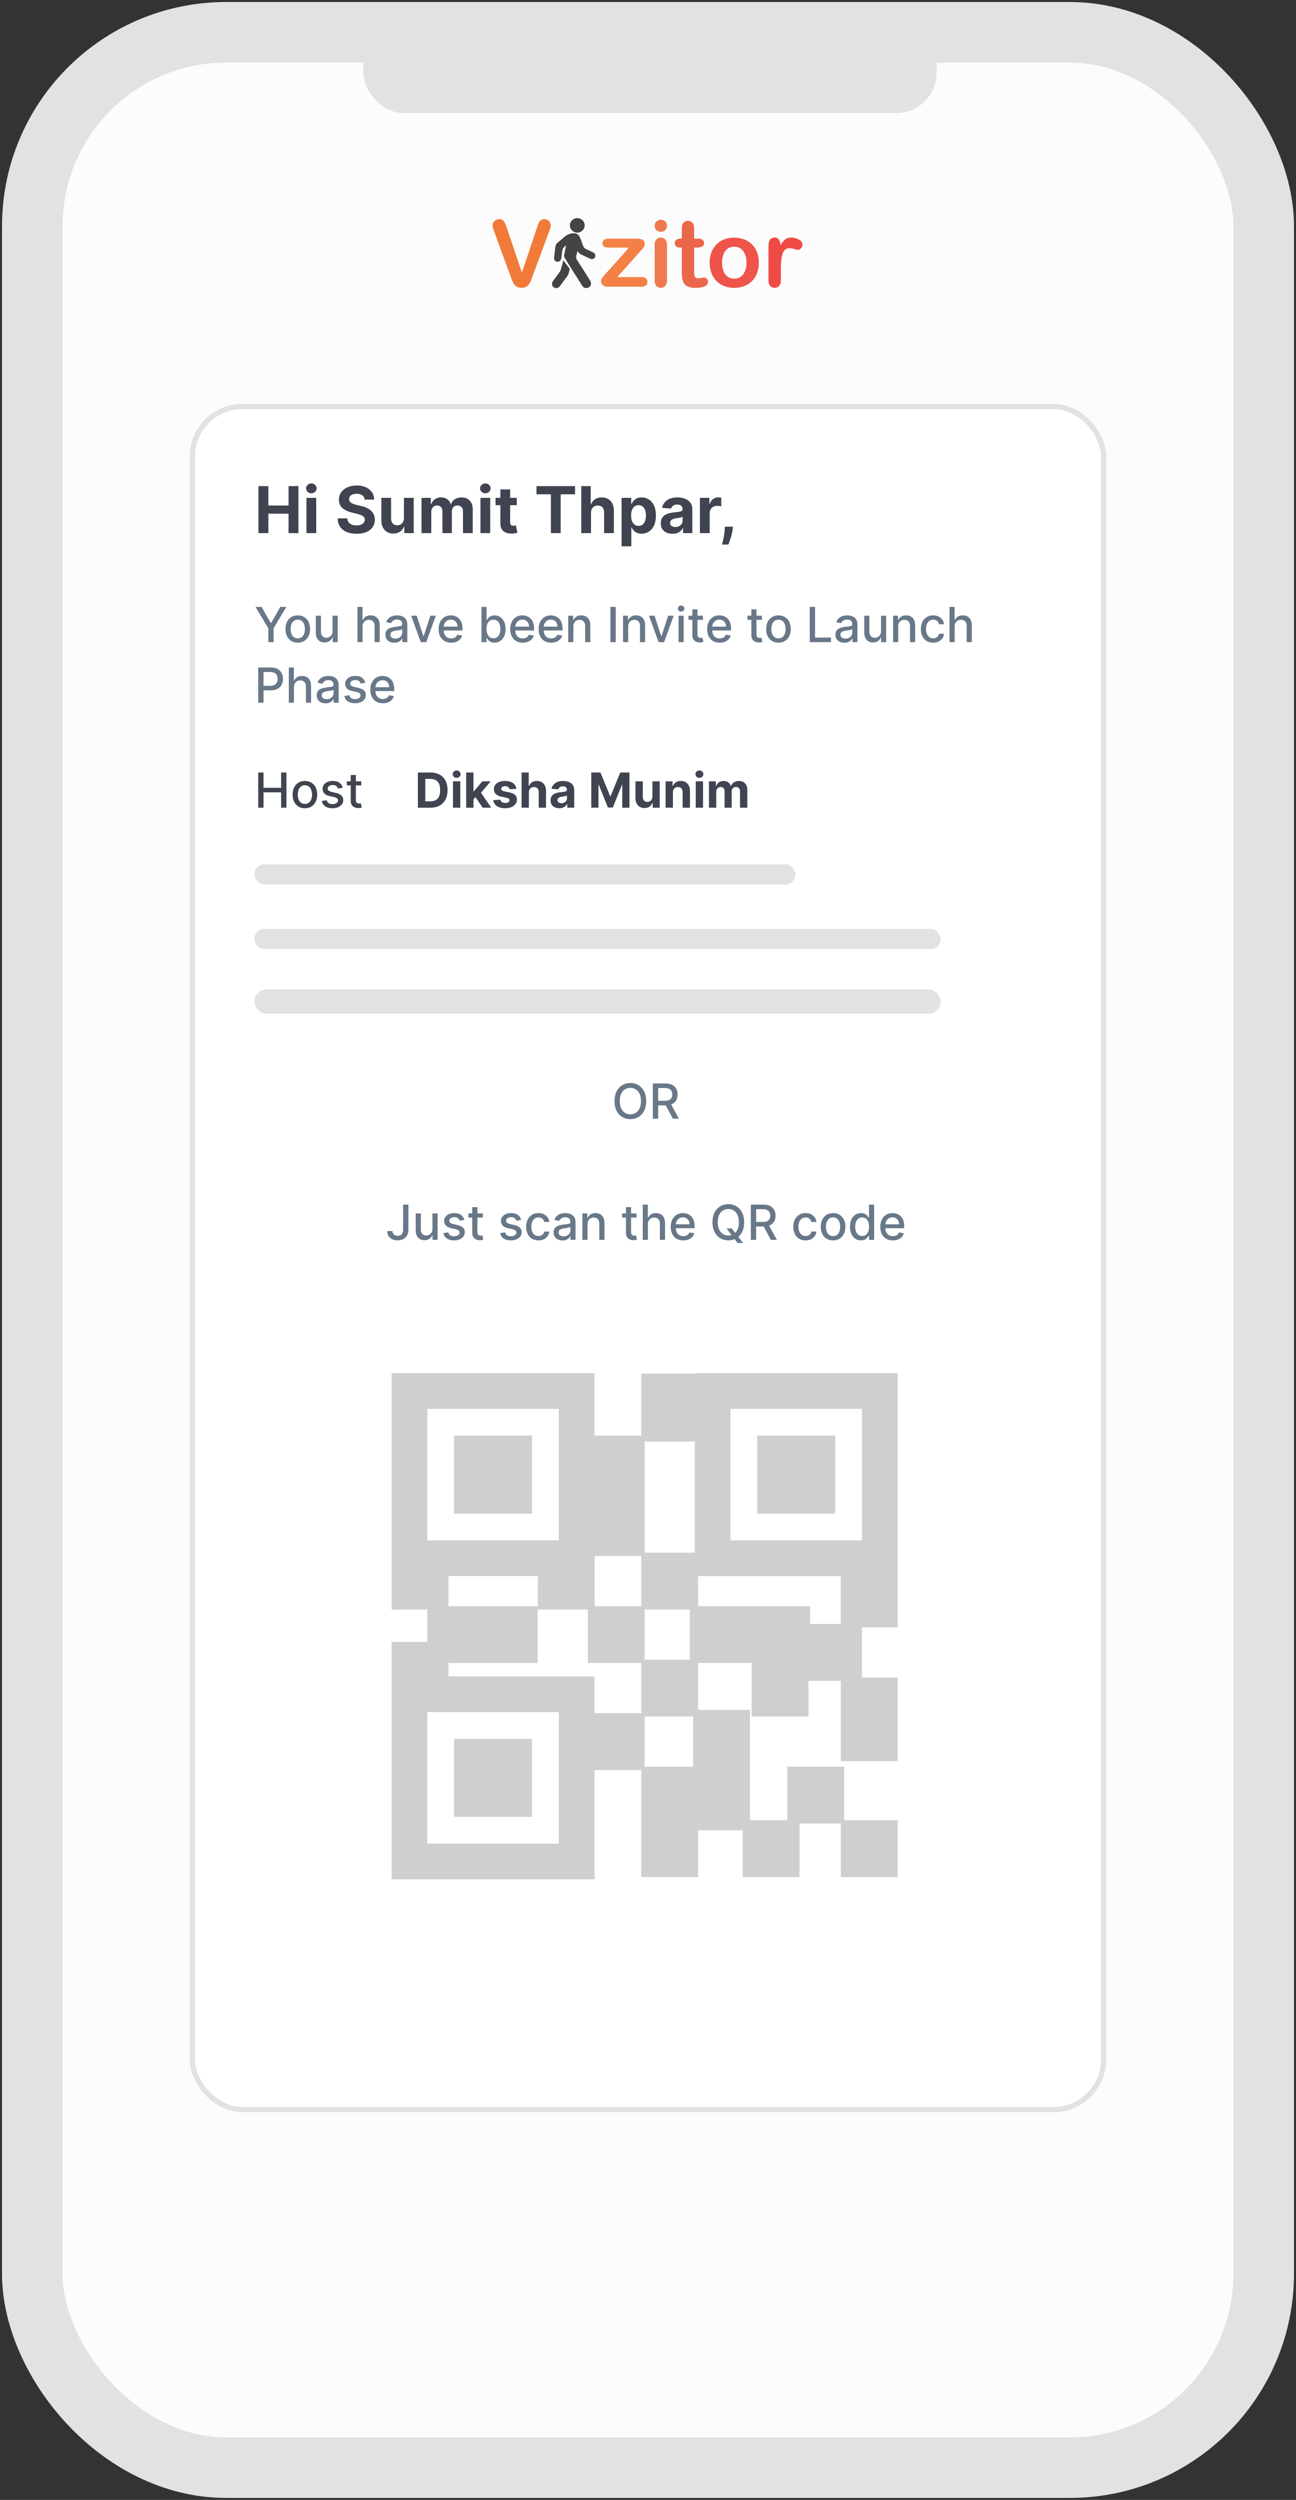 <svg width="321" height="619" viewBox="0 0 321 619" fill="none" xmlns="http://www.w3.org/2000/svg">
<rect x="0" y="0" width="321" height="619" fill="#333333" stroke="none"/>
<rect x="8" y="8" width="305" height="603" rx="48" fill="#FCFCFC" stroke="#E2E2E2" stroke-width="15"/>
<rect x="90" y="5" width="142" height="23" rx="10" fill="#E2E2E2"/>
<rect x="47.652" y="100.652" width="225.695" height="421.695" rx="12.394" fill="white" stroke="#E2E2E2" stroke-width="1.305"/>
<path d="M131.784 355.459H112.459V374.784H131.784V355.459Z" fill="#D0CFCF"/>
<path d="M131.784 430.549H112.459V449.874H131.784V430.549Z" fill="#D0CFCF"/>
<path d="M97 406.531V415.089V420.611V465.333H147.244V438.279H158.838V450.702V451.53V464.781H172.918V453.186H183.96V464.781H198.039V451.53H208.254V464.781H222.333V450.702H209.082V437.451H195.003V450.702H185.754V423.371H172.918V411.777H186.169V425.028H200.248V416.194H208.254V421.991V429.445V436.07H222.333V429.445V421.991V415.366H213.499V402.943H222.333V390.244V388.864V340H172.089V340.093H158.838V355.459H147.244V340H97V384.446V390.244V398.525H105.834V406.531H97ZM138.409 456.499H105.834V423.924H138.409V456.499ZM159.666 425.028H171.676V437.451H159.666V425.028ZM159.666 398.525H170.846V410.948H159.666V398.525ZM208.254 402.114H200.661V397.698H172.917V390.244H208.253V402.114H208.254ZM180.923 348.834H213.499V381.409H180.923V348.834ZM172.089 384.446H159.666V356.933H172.089V384.446ZM158.838 397.698H147.279V385.275H158.838V397.698ZM105.834 348.834H138.409V381.409H105.834V348.834ZM133.2 390.244V398.525H145.587V411.776H158.838V424.199H147.244V415.089H111.079V411.776H119.085H119.914H133.164V397.697H119.913H119.085H111.079V390.243H133.2V390.244Z" fill="#D0CFCF"/>
<path d="M206.874 355.459H187.549V374.784H206.874V355.459Z" fill="#D0CFCF"/>
<path d="M64.011 132V120.364H66.472V125.165H71.466V120.364H73.921V132H71.466V127.193H66.472V132H64.011ZM75.903 132V123.273H78.324V132H75.903ZM77.119 122.148C76.76 122.148 76.451 122.028 76.193 121.79C75.939 121.547 75.812 121.258 75.812 120.92C75.812 120.587 75.939 120.301 76.193 120.062C76.451 119.82 76.76 119.699 77.119 119.699C77.479 119.699 77.786 119.82 78.04 120.062C78.297 120.301 78.426 120.587 78.426 120.92C78.426 121.258 78.297 121.547 78.04 121.79C77.786 122.028 77.479 122.148 77.119 122.148ZM90.324 123.71C90.278 123.252 90.083 122.896 89.739 122.642C89.394 122.388 88.926 122.261 88.335 122.261C87.934 122.261 87.595 122.318 87.318 122.432C87.042 122.542 86.829 122.695 86.682 122.892C86.538 123.089 86.466 123.312 86.466 123.562C86.458 123.771 86.502 123.953 86.597 124.108C86.695 124.263 86.829 124.398 87 124.511C87.171 124.621 87.367 124.718 87.591 124.801C87.814 124.881 88.053 124.949 88.307 125.006L89.352 125.256C89.86 125.369 90.326 125.521 90.75 125.71C91.174 125.9 91.542 126.133 91.852 126.409C92.163 126.686 92.403 127.011 92.574 127.386C92.748 127.761 92.837 128.191 92.841 128.676C92.837 129.388 92.655 130.006 92.296 130.528C91.939 131.047 91.424 131.451 90.75 131.739C90.079 132.023 89.271 132.165 88.324 132.165C87.385 132.165 86.566 132.021 85.869 131.733C85.176 131.445 84.635 131.019 84.244 130.455C83.858 129.886 83.655 129.184 83.636 128.347H86.017C86.044 128.737 86.155 129.062 86.352 129.324C86.553 129.581 86.82 129.777 87.153 129.909C87.49 130.038 87.871 130.102 88.296 130.102C88.712 130.102 89.074 130.042 89.381 129.92C89.691 129.799 89.932 129.631 90.102 129.415C90.273 129.199 90.358 128.951 90.358 128.67C90.358 128.409 90.28 128.189 90.125 128.011C89.974 127.833 89.75 127.682 89.454 127.557C89.163 127.432 88.805 127.318 88.381 127.216L87.114 126.898C86.133 126.659 85.358 126.286 84.79 125.778C84.222 125.271 83.939 124.587 83.943 123.727C83.939 123.023 84.127 122.407 84.506 121.881C84.888 121.354 85.413 120.943 86.079 120.648C86.746 120.352 87.504 120.205 88.352 120.205C89.216 120.205 89.97 120.352 90.614 120.648C91.261 120.943 91.765 121.354 92.125 121.881C92.485 122.407 92.671 123.017 92.682 123.71H90.324ZM100.047 128.284V123.273H102.467V132H100.143V130.415H100.053C99.856 130.926 99.528 131.337 99.07 131.648C98.615 131.958 98.06 132.114 97.405 132.114C96.822 132.114 96.308 131.981 95.865 131.716C95.422 131.451 95.075 131.074 94.825 130.585C94.579 130.097 94.454 129.511 94.45 128.83V123.273H96.871V128.398C96.874 128.913 97.013 129.32 97.285 129.619C97.558 129.919 97.924 130.068 98.382 130.068C98.674 130.068 98.947 130.002 99.2 129.869C99.454 129.733 99.659 129.532 99.814 129.267C99.973 129.002 100.051 128.674 100.047 128.284ZM104.403 132V123.273H106.71V124.812H106.812C106.994 124.301 107.297 123.898 107.722 123.602C108.146 123.307 108.653 123.159 109.244 123.159C109.843 123.159 110.352 123.309 110.773 123.608C111.193 123.903 111.473 124.305 111.614 124.812H111.705C111.883 124.312 112.205 123.913 112.67 123.614C113.14 123.311 113.695 123.159 114.335 123.159C115.15 123.159 115.811 123.419 116.318 123.938C116.83 124.453 117.085 125.184 117.085 126.131V132H114.67V126.608C114.67 126.123 114.542 125.759 114.284 125.517C114.027 125.275 113.705 125.153 113.318 125.153C112.879 125.153 112.536 125.294 112.29 125.574C112.044 125.85 111.92 126.216 111.92 126.67V132H109.574V126.557C109.574 126.129 109.451 125.788 109.205 125.534C108.962 125.28 108.642 125.153 108.244 125.153C107.975 125.153 107.733 125.222 107.517 125.358C107.305 125.491 107.136 125.678 107.011 125.92C106.886 126.159 106.824 126.439 106.824 126.761V132H104.403ZM118.997 132V123.273H121.418V132H118.997ZM120.213 122.148C119.853 122.148 119.545 122.028 119.287 121.79C119.033 121.547 118.906 121.258 118.906 120.92C118.906 120.587 119.033 120.301 119.287 120.062C119.545 119.82 119.853 119.699 120.213 119.699C120.573 119.699 120.88 119.82 121.134 120.062C121.391 120.301 121.52 120.587 121.52 120.92C121.52 121.258 121.391 121.547 121.134 121.79C120.88 122.028 120.573 122.148 120.213 122.148ZM127.999 123.273V125.091H122.743V123.273H127.999ZM123.936 121.182H126.357V129.318C126.357 129.542 126.391 129.716 126.459 129.841C126.527 129.962 126.622 130.047 126.743 130.097C126.868 130.146 127.012 130.17 127.175 130.17C127.288 130.17 127.402 130.161 127.516 130.142C127.629 130.119 127.716 130.102 127.777 130.091L128.158 131.892C128.036 131.93 127.866 131.973 127.646 132.023C127.427 132.076 127.16 132.108 126.845 132.119C126.262 132.142 125.75 132.064 125.311 131.886C124.875 131.708 124.536 131.432 124.294 131.057C124.052 130.682 123.932 130.208 123.936 129.636V121.182ZM132.881 122.392V120.364H142.438V122.392H138.875V132H136.443V122.392H132.881ZM146.386 126.955V132H143.966V120.364H146.318V124.812H146.42C146.617 124.297 146.936 123.894 147.375 123.602C147.814 123.307 148.366 123.159 149.028 123.159C149.634 123.159 150.163 123.292 150.614 123.557C151.068 123.818 151.42 124.195 151.67 124.688C151.924 125.176 152.049 125.761 152.045 126.443V132H149.625V126.875C149.629 126.337 149.492 125.919 149.216 125.619C148.943 125.32 148.561 125.17 148.068 125.17C147.739 125.17 147.447 125.241 147.193 125.381C146.943 125.521 146.746 125.725 146.602 125.994C146.462 126.259 146.39 126.58 146.386 126.955ZM153.95 135.273V123.273H156.337V124.739H156.445C156.551 124.504 156.704 124.265 156.905 124.023C157.109 123.777 157.375 123.572 157.7 123.409C158.03 123.242 158.439 123.159 158.928 123.159C159.564 123.159 160.151 123.326 160.689 123.659C161.227 123.989 161.657 124.487 161.979 125.153C162.301 125.816 162.462 126.648 162.462 127.648C162.462 128.621 162.304 129.443 161.99 130.114C161.679 130.78 161.255 131.286 160.717 131.631C160.183 131.972 159.585 132.142 158.922 132.142C158.452 132.142 158.053 132.064 157.723 131.909C157.397 131.754 157.13 131.559 156.922 131.324C156.714 131.085 156.554 130.845 156.445 130.602H156.371V135.273H153.95ZM156.32 127.636C156.32 128.155 156.392 128.608 156.536 128.994C156.679 129.381 156.888 129.682 157.161 129.898C157.433 130.11 157.765 130.216 158.155 130.216C158.549 130.216 158.882 130.108 159.155 129.892C159.428 129.672 159.634 129.369 159.774 128.983C159.918 128.593 159.99 128.144 159.99 127.636C159.99 127.133 159.92 126.689 159.78 126.307C159.64 125.924 159.433 125.625 159.161 125.409C158.888 125.193 158.553 125.085 158.155 125.085C157.761 125.085 157.428 125.189 157.155 125.398C156.886 125.606 156.679 125.902 156.536 126.284C156.392 126.667 156.32 127.117 156.32 127.636ZM166.564 132.165C166.007 132.165 165.511 132.068 165.075 131.875C164.64 131.678 164.295 131.388 164.041 131.006C163.791 130.619 163.666 130.138 163.666 129.562C163.666 129.078 163.755 128.67 163.933 128.341C164.111 128.011 164.354 127.746 164.661 127.545C164.967 127.345 165.316 127.193 165.706 127.091C166.1 126.989 166.513 126.917 166.945 126.875C167.452 126.822 167.861 126.773 168.172 126.727C168.482 126.678 168.708 126.606 168.848 126.511C168.988 126.417 169.058 126.277 169.058 126.091V126.057C169.058 125.697 168.945 125.419 168.717 125.222C168.494 125.025 168.176 124.926 167.763 124.926C167.327 124.926 166.981 125.023 166.723 125.216C166.465 125.405 166.295 125.644 166.212 125.932L163.973 125.75C164.087 125.22 164.31 124.761 164.643 124.375C164.977 123.985 165.407 123.686 165.933 123.477C166.464 123.265 167.077 123.159 167.774 123.159C168.259 123.159 168.723 123.216 169.166 123.33C169.613 123.443 170.009 123.619 170.354 123.858C170.702 124.097 170.977 124.403 171.178 124.778C171.378 125.15 171.479 125.595 171.479 126.114V132H169.183V130.79H169.115C168.975 131.062 168.787 131.303 168.553 131.511C168.318 131.716 168.036 131.877 167.706 131.994C167.376 132.108 166.996 132.165 166.564 132.165ZM167.257 130.494C167.613 130.494 167.928 130.424 168.2 130.284C168.473 130.14 168.687 129.947 168.842 129.705C168.998 129.462 169.075 129.187 169.075 128.881V127.955C169 128.004 168.895 128.049 168.763 128.091C168.634 128.129 168.488 128.165 168.325 128.199C168.162 128.229 168 128.258 167.837 128.284C167.674 128.307 167.526 128.328 167.393 128.347C167.109 128.388 166.861 128.455 166.649 128.545C166.437 128.636 166.272 128.759 166.155 128.915C166.037 129.066 165.979 129.256 165.979 129.483C165.979 129.812 166.098 130.064 166.337 130.239C166.579 130.409 166.886 130.494 167.257 130.494ZM173.357 132V123.273H175.703V124.795H175.794C175.953 124.254 176.22 123.845 176.595 123.568C176.97 123.288 177.402 123.148 177.891 123.148C178.012 123.148 178.143 123.155 178.283 123.17C178.423 123.186 178.546 123.206 178.652 123.233V125.381C178.538 125.347 178.381 125.316 178.18 125.29C177.98 125.263 177.796 125.25 177.629 125.25C177.273 125.25 176.955 125.328 176.675 125.483C176.398 125.634 176.179 125.847 176.016 126.119C175.857 126.392 175.777 126.706 175.777 127.062V132H173.357ZM181.534 130.409L181.472 131.034C181.422 131.534 181.328 132.032 181.188 132.528C181.051 133.028 180.907 133.481 180.756 133.886C180.608 134.292 180.489 134.61 180.398 134.841H178.83C178.886 134.617 178.964 134.305 179.062 133.903C179.161 133.506 179.254 133.059 179.341 132.562C179.428 132.066 179.483 131.561 179.506 131.045L179.534 130.409H181.534Z" fill="#3F4450"/>
<path d="M63.285 150.273H64.781L67.061 154.24H67.155L69.435 150.273H70.93L67.764 155.574V159H66.452V155.574L63.285 150.273ZM73.75 159.132C73.137 159.132 72.601 158.991 72.144 158.71C71.686 158.429 71.331 158.036 71.079 157.53C70.826 157.024 70.699 156.433 70.699 155.757C70.699 155.078 70.826 154.484 71.079 153.976C71.331 153.467 71.686 153.072 72.144 152.791C72.601 152.51 73.137 152.369 73.75 152.369C74.364 152.369 74.9 152.51 75.357 152.791C75.814 153.072 76.169 153.467 76.422 153.976C76.675 154.484 76.802 155.078 76.802 155.757C76.802 156.433 76.675 157.024 76.422 157.53C76.169 158.036 75.814 158.429 75.357 158.71C74.9 158.991 74.364 159.132 73.75 159.132ZM73.755 158.062C74.152 158.062 74.482 157.957 74.743 157.747C75.005 157.537 75.198 157.257 75.323 156.908C75.451 156.558 75.515 156.173 75.515 155.753C75.515 155.335 75.451 154.952 75.323 154.602C75.198 154.25 75.005 153.967 74.743 153.754C74.482 153.541 74.152 153.435 73.755 153.435C73.354 153.435 73.022 153.541 72.757 153.754C72.496 153.967 72.302 154.25 72.174 154.602C72.049 154.952 71.986 155.335 71.986 155.753C71.986 156.173 72.049 156.558 72.174 156.908C72.302 157.257 72.496 157.537 72.757 157.747C73.022 157.957 73.354 158.062 73.755 158.062ZM82.37 156.286V152.455H83.648V159H82.396V157.866H82.327C82.177 158.216 81.935 158.507 81.603 158.74C81.273 158.97 80.863 159.085 80.371 159.085C79.951 159.085 79.579 158.993 79.255 158.808C78.934 158.621 78.681 158.344 78.496 157.977C78.315 157.611 78.224 157.158 78.224 156.618V152.455H79.498V156.464C79.498 156.911 79.621 157.266 79.869 157.53C80.116 157.794 80.437 157.926 80.832 157.926C81.07 157.926 81.308 157.866 81.543 157.747C81.782 157.628 81.979 157.447 82.136 157.206C82.295 156.964 82.373 156.658 82.37 156.286ZM89.81 155.114V159H88.536V150.273H89.793V153.52H89.874C90.028 153.168 90.262 152.888 90.577 152.68C90.893 152.473 91.305 152.369 91.813 152.369C92.262 152.369 92.654 152.462 92.989 152.646C93.327 152.831 93.589 153.107 93.773 153.473C93.961 153.837 94.055 154.291 94.055 154.837V159H92.781V154.99C92.781 154.51 92.657 154.138 92.41 153.874C92.163 153.607 91.819 153.473 91.379 153.473C91.077 153.473 90.808 153.537 90.569 153.665C90.333 153.793 90.147 153.98 90.011 154.227C89.877 154.472 89.81 154.767 89.81 155.114ZM97.66 159.145C97.245 159.145 96.87 159.068 96.535 158.915C96.2 158.759 95.934 158.533 95.738 158.237C95.545 157.942 95.448 157.58 95.448 157.151C95.448 156.781 95.519 156.477 95.661 156.239C95.803 156 95.995 155.811 96.237 155.672C96.478 155.533 96.748 155.428 97.046 155.357C97.344 155.286 97.648 155.232 97.958 155.195C98.35 155.149 98.668 155.112 98.913 155.084C99.157 155.053 99.335 155.003 99.445 154.935C99.556 154.866 99.612 154.756 99.612 154.602V154.572C99.612 154.2 99.506 153.912 99.296 153.707C99.089 153.503 98.779 153.401 98.367 153.401C97.938 153.401 97.6 153.496 97.353 153.686C97.109 153.874 96.94 154.082 96.846 154.312L95.648 154.04C95.79 153.642 95.998 153.321 96.271 153.077C96.546 152.83 96.863 152.651 97.221 152.54C97.579 152.426 97.955 152.369 98.35 152.369C98.612 152.369 98.888 152.401 99.181 152.463C99.477 152.523 99.752 152.634 100.008 152.795C100.266 152.957 100.478 153.189 100.643 153.49C100.808 153.788 100.89 154.176 100.89 154.653V159H99.646V158.105H99.594C99.512 158.27 99.388 158.432 99.224 158.591C99.059 158.75 98.847 158.882 98.589 158.987C98.33 159.092 98.021 159.145 97.66 159.145ZM97.937 158.122C98.289 158.122 98.59 158.053 98.84 157.913C99.093 157.774 99.285 157.592 99.415 157.368C99.549 157.141 99.616 156.898 99.616 156.639V155.795C99.57 155.841 99.482 155.884 99.352 155.923C99.224 155.96 99.077 155.993 98.913 156.021C98.748 156.047 98.587 156.071 98.431 156.094C98.275 156.114 98.144 156.131 98.039 156.145C97.792 156.176 97.566 156.229 97.362 156.303C97.16 156.376 96.998 156.483 96.876 156.622C96.756 156.759 96.697 156.94 96.697 157.168C96.697 157.483 96.813 157.722 97.046 157.884C97.279 158.043 97.576 158.122 97.937 158.122ZM107.952 152.455L105.578 159H104.215L101.837 152.455H103.205L104.863 157.491H104.931L106.584 152.455H107.952ZM111.748 159.132C111.103 159.132 110.548 158.994 110.082 158.719C109.619 158.44 109.261 158.05 109.008 157.547C108.758 157.041 108.633 156.449 108.633 155.77C108.633 155.099 108.758 154.509 109.008 153.997C109.261 153.486 109.613 153.087 110.065 152.8C110.519 152.513 111.05 152.369 111.658 152.369C112.028 152.369 112.386 152.43 112.732 152.553C113.079 152.675 113.39 152.866 113.665 153.128C113.941 153.389 114.158 153.729 114.317 154.146C114.477 154.561 114.556 155.065 114.556 155.659V156.111H109.353V155.156H113.308C113.308 154.821 113.239 154.524 113.103 154.266C112.967 154.004 112.775 153.798 112.528 153.648C112.283 153.497 111.996 153.422 111.667 153.422C111.309 153.422 110.996 153.51 110.729 153.686C110.465 153.859 110.261 154.087 110.116 154.368C109.974 154.646 109.903 154.949 109.903 155.276V156.021C109.903 156.459 109.979 156.831 110.133 157.138C110.289 157.445 110.506 157.679 110.785 157.841C111.063 158 111.388 158.08 111.761 158.08C112.002 158.08 112.222 158.045 112.421 157.977C112.62 157.906 112.792 157.801 112.937 157.662C113.082 157.523 113.192 157.351 113.269 157.146L114.475 157.364C114.379 157.719 114.205 158.03 113.955 158.297C113.708 158.561 113.397 158.767 113.022 158.915C112.65 159.06 112.225 159.132 111.748 159.132ZM119.248 159V150.273H120.522V153.516H120.599C120.673 153.379 120.779 153.222 120.918 153.043C121.058 152.864 121.251 152.707 121.498 152.574C121.745 152.438 122.072 152.369 122.478 152.369C123.006 152.369 123.478 152.503 123.893 152.77C124.308 153.037 124.633 153.422 124.869 153.925C125.107 154.428 125.227 155.033 125.227 155.74C125.227 156.447 125.109 157.054 124.873 157.56C124.637 158.062 124.313 158.45 123.901 158.723C123.489 158.993 123.019 159.128 122.491 159.128C122.093 159.128 121.768 159.061 121.515 158.928C121.265 158.794 121.069 158.638 120.927 158.459C120.785 158.28 120.675 158.121 120.599 157.982H120.492V159H119.248ZM120.496 155.727C120.496 156.187 120.563 156.591 120.697 156.938C120.83 157.284 121.023 157.555 121.276 157.751C121.529 157.945 121.839 158.041 122.205 158.041C122.586 158.041 122.904 157.94 123.16 157.739C123.415 157.534 123.609 157.257 123.739 156.908C123.873 156.558 123.94 156.165 123.94 155.727C123.94 155.295 123.874 154.908 123.744 154.564C123.616 154.22 123.423 153.949 123.164 153.75C122.908 153.551 122.589 153.452 122.205 153.452C121.836 153.452 121.523 153.547 121.268 153.737C121.015 153.928 120.823 154.193 120.692 154.534C120.562 154.875 120.496 155.273 120.496 155.727ZM129.478 159.132C128.833 159.132 128.278 158.994 127.812 158.719C127.349 158.44 126.991 158.05 126.738 157.547C126.488 157.041 126.363 156.449 126.363 155.77C126.363 155.099 126.488 154.509 126.738 153.997C126.991 153.486 127.343 153.087 127.795 152.8C128.25 152.513 128.781 152.369 129.389 152.369C129.758 152.369 130.116 152.43 130.463 152.553C130.809 152.675 131.12 152.866 131.396 153.128C131.672 153.389 131.889 153.729 132.048 154.146C132.207 154.561 132.287 155.065 132.287 155.659V156.111H127.083V155.156H131.038C131.038 154.821 130.97 154.524 130.833 154.266C130.697 154.004 130.505 153.798 130.258 153.648C130.014 153.497 129.727 153.422 129.397 153.422C129.039 153.422 128.727 153.51 128.46 153.686C128.196 153.859 127.991 154.087 127.846 154.368C127.704 154.646 127.633 154.949 127.633 155.276V156.021C127.633 156.459 127.71 156.831 127.863 157.138C128.02 157.445 128.237 157.679 128.515 157.841C128.794 158 129.119 158.08 129.491 158.08C129.733 158.08 129.953 158.045 130.152 157.977C130.35 157.906 130.522 157.801 130.667 157.662C130.812 157.523 130.923 157.351 131 157.146L132.206 157.364C132.109 157.719 131.936 158.03 131.686 158.297C131.439 158.561 131.127 158.767 130.752 158.915C130.38 159.06 129.956 159.132 129.478 159.132ZM136.521 159.132C135.876 159.132 135.321 158.994 134.855 158.719C134.392 158.44 134.034 158.05 133.781 157.547C133.531 157.041 133.406 156.449 133.406 155.77C133.406 155.099 133.531 154.509 133.781 153.997C134.034 153.486 134.386 153.087 134.838 152.8C135.293 152.513 135.824 152.369 136.432 152.369C136.801 152.369 137.159 152.43 137.506 152.553C137.852 152.675 138.163 152.866 138.439 153.128C138.714 153.389 138.932 153.729 139.091 154.146C139.25 154.561 139.33 155.065 139.33 155.659V156.111H134.126V155.156H138.081C138.081 154.821 138.013 154.524 137.876 154.266C137.74 154.004 137.548 153.798 137.301 153.648C137.057 153.497 136.77 153.422 136.44 153.422C136.082 153.422 135.77 153.51 135.503 153.686C135.239 153.859 135.034 154.087 134.889 154.368C134.747 154.646 134.676 154.949 134.676 155.276V156.021C134.676 156.459 134.753 156.831 134.906 157.138C135.062 157.445 135.28 157.679 135.558 157.841C135.837 158 136.162 158.08 136.534 158.08C136.776 158.08 136.996 158.045 137.195 157.977C137.393 157.906 137.565 157.801 137.71 157.662C137.855 157.523 137.966 157.351 138.043 157.146L139.249 157.364C139.152 157.719 138.979 158.03 138.729 158.297C138.482 158.561 138.17 158.767 137.795 158.915C137.423 159.06 136.999 159.132 136.521 159.132ZM142.017 155.114V159H140.743V152.455H141.966V153.52H142.047C142.198 153.173 142.434 152.895 142.755 152.685C143.078 152.474 143.486 152.369 143.978 152.369C144.424 152.369 144.814 152.463 145.15 152.651C145.485 152.835 145.745 153.111 145.929 153.477C146.114 153.844 146.206 154.297 146.206 154.837V159H144.932V154.99C144.932 154.516 144.809 154.145 144.561 153.878C144.314 153.608 143.975 153.473 143.543 153.473C143.248 153.473 142.985 153.537 142.755 153.665C142.527 153.793 142.347 153.98 142.213 154.227C142.083 154.472 142.017 154.767 142.017 155.114ZM152.51 150.273V159H151.193V150.273H152.51ZM155.599 155.114V159H154.325V152.455H155.548V153.52H155.629C155.78 153.173 156.016 152.895 156.337 152.685C156.661 152.474 157.068 152.369 157.56 152.369C158.006 152.369 158.396 152.463 158.732 152.651C159.067 152.835 159.327 153.111 159.511 153.477C159.696 153.844 159.788 154.297 159.788 154.837V159H158.514V154.99C158.514 154.516 158.391 154.145 158.143 153.878C157.896 153.608 157.557 153.473 157.125 153.473C156.83 153.473 156.567 153.537 156.337 153.665C156.109 153.793 155.929 153.98 155.795 154.227C155.665 154.472 155.599 154.767 155.599 155.114ZM166.862 152.455L164.489 159H163.125L160.747 152.455H162.115L163.773 157.491H163.841L165.494 152.455H166.862ZM168.06 159V152.455H169.334V159H168.06ZM168.703 151.445C168.482 151.445 168.291 151.371 168.132 151.223C167.976 151.072 167.898 150.893 167.898 150.686C167.898 150.476 167.976 150.297 168.132 150.149C168.291 149.999 168.482 149.923 168.703 149.923C168.925 149.923 169.114 149.999 169.27 150.149C169.429 150.297 169.509 150.476 169.509 150.686C169.509 150.893 169.429 151.072 169.27 151.223C169.114 151.371 168.925 151.445 168.703 151.445ZM174.103 152.455V153.477H170.528V152.455H174.103ZM171.487 150.886H172.761V157.078C172.761 157.325 172.798 157.511 172.872 157.636C172.946 157.759 173.041 157.842 173.157 157.888C173.277 157.93 173.406 157.952 173.545 157.952C173.647 157.952 173.737 157.945 173.814 157.93C173.89 157.916 173.95 157.905 173.993 157.896L174.223 158.949C174.149 158.977 174.044 159.006 173.907 159.034C173.771 159.065 173.6 159.082 173.396 159.085C173.061 159.091 172.748 159.031 172.458 158.906C172.169 158.781 171.934 158.588 171.755 158.327C171.576 158.065 171.487 157.737 171.487 157.342V150.886ZM178.263 159.132C177.619 159.132 177.063 158.994 176.597 158.719C176.134 158.44 175.776 158.05 175.523 157.547C175.273 157.041 175.148 156.449 175.148 155.77C175.148 155.099 175.273 154.509 175.523 153.997C175.776 153.486 176.129 153.087 176.58 152.8C177.035 152.513 177.566 152.369 178.174 152.369C178.543 152.369 178.901 152.43 179.248 152.553C179.594 152.675 179.906 152.866 180.181 153.128C180.457 153.389 180.674 153.729 180.833 154.146C180.992 154.561 181.072 155.065 181.072 155.659V156.111H175.869V155.156H179.823C179.823 154.821 179.755 154.524 179.619 154.266C179.482 154.004 179.29 153.798 179.043 153.648C178.799 153.497 178.512 153.422 178.183 153.422C177.825 153.422 177.512 153.51 177.245 153.686C176.981 153.859 176.776 154.087 176.631 154.368C176.489 154.646 176.418 154.949 176.418 155.276V156.021C176.418 156.459 176.495 156.831 176.648 157.138C176.805 157.445 177.022 157.679 177.3 157.841C177.579 158 177.904 158.08 178.276 158.08C178.518 158.08 178.738 158.045 178.937 157.977C179.136 157.906 179.308 157.801 179.452 157.662C179.597 157.523 179.708 157.351 179.785 157.146L180.991 157.364C180.894 157.719 180.721 158.03 180.471 158.297C180.224 158.561 179.913 158.767 179.538 158.915C179.165 159.06 178.741 159.132 178.263 159.132ZM188.717 152.455V153.477H185.141V152.455H188.717ZM186.1 150.886H187.374V157.078C187.374 157.325 187.411 157.511 187.485 157.636C187.559 157.759 187.654 157.842 187.771 157.888C187.89 157.93 188.019 157.952 188.158 157.952C188.261 157.952 188.35 157.945 188.427 157.93C188.504 157.916 188.563 157.905 188.606 157.896L188.836 158.949C188.762 158.977 188.657 159.006 188.521 159.034C188.384 159.065 188.214 159.082 188.009 159.085C187.674 159.091 187.362 159.031 187.072 158.906C186.782 158.781 186.548 158.588 186.369 158.327C186.19 158.065 186.1 157.737 186.1 157.342V150.886ZM192.813 159.132C192.199 159.132 191.664 158.991 191.206 158.71C190.749 158.429 190.394 158.036 190.141 157.53C189.888 157.024 189.762 156.433 189.762 155.757C189.762 155.078 189.888 154.484 190.141 153.976C190.394 153.467 190.749 153.072 191.206 152.791C191.664 152.51 192.199 152.369 192.813 152.369C193.426 152.369 193.962 152.51 194.419 152.791C194.877 153.072 195.232 153.467 195.485 153.976C195.738 154.484 195.864 155.078 195.864 155.757C195.864 156.433 195.738 157.024 195.485 157.53C195.232 158.036 194.877 158.429 194.419 158.71C193.962 158.991 193.426 159.132 192.813 159.132ZM192.817 158.062C193.215 158.062 193.544 157.957 193.806 157.747C194.067 157.537 194.26 157.257 194.385 156.908C194.513 156.558 194.577 156.173 194.577 155.753C194.577 155.335 194.513 154.952 194.385 154.602C194.26 154.25 194.067 153.967 193.806 153.754C193.544 153.541 193.215 153.435 192.817 153.435C192.417 153.435 192.084 153.541 191.82 153.754C191.559 153.967 191.364 154.25 191.236 154.602C191.111 154.952 191.049 155.335 191.049 155.753C191.049 156.173 191.111 156.558 191.236 156.908C191.364 157.257 191.559 157.537 191.82 157.747C192.084 157.957 192.417 158.062 192.817 158.062ZM200.564 159V150.273H201.881V157.866H205.836V159H200.564ZM209.14 159.145C208.725 159.145 208.35 159.068 208.015 158.915C207.68 158.759 207.414 158.533 207.218 158.237C207.025 157.942 206.929 157.58 206.929 157.151C206.929 156.781 207 156.477 207.142 156.239C207.284 156 207.475 155.811 207.717 155.672C207.958 155.533 208.228 155.428 208.527 155.357C208.825 155.286 209.129 155.232 209.439 155.195C209.831 155.149 210.149 155.112 210.393 155.084C210.637 155.053 210.815 155.003 210.926 154.935C211.037 154.866 211.092 154.756 211.092 154.602V154.572C211.092 154.2 210.987 153.912 210.777 153.707C210.569 153.503 210.26 153.401 209.848 153.401C209.419 153.401 209.081 153.496 208.833 153.686C208.589 153.874 208.42 154.082 208.326 154.312L207.129 154.04C207.271 153.642 207.478 153.321 207.751 153.077C208.027 152.83 208.343 152.651 208.701 152.54C209.059 152.426 209.436 152.369 209.831 152.369C210.092 152.369 210.369 152.401 210.662 152.463C210.957 152.523 211.233 152.634 211.488 152.795C211.747 152.957 211.958 153.189 212.123 153.49C212.288 153.788 212.37 154.176 212.37 154.653V159H211.126V158.105H211.075C210.993 158.27 210.869 158.432 210.704 158.591C210.539 158.75 210.328 158.882 210.069 158.987C209.811 159.092 209.501 159.145 209.14 159.145ZM209.417 158.122C209.77 158.122 210.071 158.053 210.321 157.913C210.574 157.774 210.765 157.592 210.896 157.368C211.029 157.141 211.096 156.898 211.096 156.639V155.795C211.051 155.841 210.963 155.884 210.832 155.923C210.704 155.96 210.558 155.993 210.393 156.021C210.228 156.047 210.068 156.071 209.912 156.094C209.755 156.114 209.625 156.131 209.52 156.145C209.272 156.176 209.047 156.229 208.842 156.303C208.64 156.376 208.478 156.483 208.356 156.622C208.237 156.759 208.177 156.94 208.177 157.168C208.177 157.483 208.294 157.722 208.527 157.884C208.76 158.043 209.056 158.122 209.417 158.122ZM218.214 156.286V152.455H219.492V159H218.239V157.866H218.171C218.021 158.216 217.779 158.507 217.447 158.74C217.117 158.97 216.707 159.085 216.215 159.085C215.795 159.085 215.423 158.993 215.099 158.808C214.778 158.621 214.525 158.344 214.34 157.977C214.158 157.611 214.067 157.158 214.067 156.618V152.455H215.342V156.464C215.342 156.911 215.465 157.266 215.712 157.53C215.96 157.794 216.281 157.926 216.675 157.926C216.914 157.926 217.151 157.866 217.387 157.747C217.626 157.628 217.823 157.447 217.979 157.206C218.138 156.964 218.217 156.658 218.214 156.286ZM222.478 155.114V159H221.204V152.455H222.427V153.52H222.508C222.659 153.173 222.895 152.895 223.216 152.685C223.539 152.474 223.947 152.369 224.439 152.369C224.885 152.369 225.275 152.463 225.61 152.651C225.946 152.835 226.206 153.111 226.39 153.477C226.575 153.844 226.667 154.297 226.667 154.837V159H225.393V154.99C225.393 154.516 225.27 154.145 225.022 153.878C224.775 153.608 224.436 153.473 224.004 153.473C223.708 153.473 223.446 153.537 223.216 153.665C222.988 153.793 222.808 153.98 222.674 154.227C222.544 154.472 222.478 154.767 222.478 155.114ZM231.133 159.132C230.5 159.132 229.954 158.989 229.497 158.702C229.042 158.412 228.693 158.013 228.449 157.504C228.204 156.996 228.082 156.413 228.082 155.757C228.082 155.092 228.207 154.506 228.457 153.997C228.707 153.486 229.059 153.087 229.514 152.8C229.968 152.513 230.504 152.369 231.12 152.369C231.618 152.369 232.061 152.462 232.45 152.646C232.839 152.828 233.153 153.084 233.392 153.413C233.633 153.743 233.777 154.128 233.822 154.568H232.582C232.514 154.261 232.358 153.997 232.113 153.776C231.872 153.554 231.548 153.443 231.142 153.443C230.787 153.443 230.475 153.537 230.208 153.724C229.944 153.909 229.738 154.173 229.591 154.517C229.443 154.858 229.369 155.261 229.369 155.727C229.369 156.205 229.441 156.616 229.586 156.963C229.731 157.31 229.936 157.578 230.2 157.768C230.467 157.959 230.781 158.054 231.142 158.054C231.383 158.054 231.602 158.01 231.798 157.922C231.997 157.831 232.163 157.702 232.297 157.534C232.433 157.366 232.528 157.165 232.582 156.929H233.822C233.777 157.352 233.639 157.73 233.409 158.062C233.179 158.395 232.87 158.656 232.484 158.847C232.1 159.037 231.65 159.132 231.133 159.132ZM236.459 155.114V159H235.185V150.273H236.442V153.52H236.523C236.676 153.168 236.911 152.888 237.226 152.68C237.541 152.473 237.953 152.369 238.462 152.369C238.911 152.369 239.303 152.462 239.638 152.646C239.976 152.831 240.237 153.107 240.422 153.473C240.609 153.837 240.703 154.291 240.703 154.837V159H239.429V154.99C239.429 154.51 239.305 154.138 239.058 153.874C238.811 153.607 238.467 153.473 238.027 153.473C237.726 153.473 237.456 153.537 237.217 153.665C236.982 153.793 236.795 153.98 236.659 154.227C236.526 154.472 236.459 154.767 236.459 155.114ZM63.959 174V165.273H67.07C67.749 165.273 68.311 165.396 68.757 165.643C69.203 165.891 69.537 166.229 69.758 166.658C69.98 167.084 70.091 167.564 70.091 168.098C70.091 168.635 69.979 169.118 69.754 169.547C69.533 169.973 69.197 170.311 68.749 170.561C68.303 170.808 67.742 170.932 67.065 170.932H64.926V169.815H66.946C67.375 169.815 67.723 169.741 67.99 169.594C68.257 169.443 68.453 169.239 68.578 168.98C68.703 168.722 68.766 168.428 68.766 168.098C68.766 167.768 68.703 167.476 68.578 167.22C68.453 166.964 68.256 166.764 67.986 166.619C67.719 166.474 67.367 166.402 66.929 166.402H65.276V174H63.959ZM72.806 170.114V174H71.532V165.273H72.789V168.52H72.87C73.024 168.168 73.258 167.888 73.573 167.68C73.889 167.473 74.301 167.369 74.809 167.369C75.258 167.369 75.65 167.462 75.985 167.646C76.323 167.831 76.585 168.107 76.769 168.473C76.957 168.837 77.051 169.291 77.051 169.837V174H75.777V169.99C75.777 169.51 75.653 169.138 75.406 168.874C75.159 168.607 74.815 168.473 74.375 168.473C74.073 168.473 73.804 168.537 73.565 168.665C73.329 168.793 73.143 168.98 73.007 169.227C72.873 169.472 72.806 169.767 72.806 170.114ZM80.656 174.145C80.241 174.145 79.866 174.068 79.531 173.915C79.196 173.759 78.93 173.533 78.734 173.237C78.541 172.942 78.444 172.58 78.444 172.151C78.444 171.781 78.515 171.477 78.657 171.239C78.799 171 78.991 170.811 79.233 170.672C79.474 170.533 79.744 170.428 80.042 170.357C80.341 170.286 80.644 170.232 80.954 170.195C81.346 170.149 81.664 170.112 81.909 170.084C82.153 170.053 82.331 170.003 82.441 169.935C82.552 169.866 82.608 169.756 82.608 169.602V169.572C82.608 169.2 82.502 168.912 82.292 168.707C82.085 168.503 81.775 168.401 81.363 168.401C80.934 168.401 80.596 168.496 80.349 168.686C80.105 168.874 79.936 169.082 79.842 169.312L78.644 169.04C78.787 168.642 78.994 168.321 79.267 168.077C79.542 167.83 79.859 167.651 80.217 167.54C80.575 167.426 80.951 167.369 81.346 167.369C81.608 167.369 81.885 167.401 82.177 167.463C82.473 167.523 82.748 167.634 83.004 167.795C83.262 167.957 83.474 168.189 83.639 168.49C83.804 168.788 83.886 169.176 83.886 169.653V174H82.642V173.105H82.591C82.508 173.27 82.385 173.432 82.22 173.591C82.055 173.75 81.843 173.882 81.585 173.987C81.326 174.092 81.017 174.145 80.656 174.145ZM80.933 173.122C81.285 173.122 81.586 173.053 81.836 172.913C82.089 172.774 82.281 172.592 82.412 172.368C82.545 172.141 82.612 171.898 82.612 171.639V170.795C82.566 170.841 82.478 170.884 82.348 170.923C82.22 170.96 82.073 170.993 81.909 171.021C81.744 171.047 81.584 171.071 81.427 171.094C81.271 171.114 81.14 171.131 81.035 171.145C80.788 171.176 80.562 171.229 80.358 171.303C80.156 171.376 79.994 171.483 79.872 171.622C79.752 171.759 79.693 171.94 79.693 172.168C79.693 172.483 79.809 172.722 80.042 172.884C80.275 173.043 80.572 173.122 80.933 173.122ZM90.488 169.053L89.333 169.257C89.285 169.109 89.208 168.969 89.103 168.835C89.001 168.702 88.862 168.592 88.685 168.507C88.509 168.422 88.289 168.379 88.025 168.379C87.664 168.379 87.363 168.46 87.121 168.622C86.88 168.781 86.759 168.987 86.759 169.24C86.759 169.459 86.84 169.635 87.002 169.768C87.164 169.902 87.425 170.011 87.786 170.097L88.826 170.335C89.428 170.474 89.877 170.689 90.173 170.979C90.468 171.268 90.616 171.645 90.616 172.108C90.616 172.5 90.502 172.849 90.275 173.156C90.05 173.46 89.737 173.699 89.333 173.872C88.933 174.045 88.468 174.132 87.94 174.132C87.207 174.132 86.609 173.976 86.146 173.663C85.683 173.348 85.398 172.901 85.293 172.321L86.525 172.134C86.602 172.455 86.759 172.697 86.998 172.862C87.237 173.024 87.548 173.105 87.931 173.105C88.349 173.105 88.683 173.018 88.933 172.845C89.183 172.669 89.308 172.455 89.308 172.202C89.308 171.997 89.231 171.825 89.077 171.686C88.927 171.547 88.695 171.442 88.383 171.371L87.275 171.128C86.664 170.989 86.212 170.767 85.92 170.463C85.63 170.159 85.485 169.774 85.485 169.308C85.485 168.922 85.593 168.584 85.809 168.294C86.025 168.004 86.323 167.778 86.704 167.616C87.085 167.452 87.521 167.369 88.012 167.369C88.719 167.369 89.276 167.523 89.683 167.83C90.089 168.134 90.357 168.541 90.488 169.053ZM94.838 174.132C94.193 174.132 93.637 173.994 93.171 173.719C92.709 173.44 92.35 173.05 92.098 172.547C91.848 172.041 91.723 171.449 91.723 170.77C91.723 170.099 91.848 169.509 92.098 168.997C92.35 168.486 92.703 168.087 93.154 167.8C93.609 167.513 94.14 167.369 94.748 167.369C95.118 167.369 95.475 167.43 95.822 167.553C96.169 167.675 96.48 167.866 96.755 168.128C97.031 168.389 97.248 168.729 97.407 169.146C97.566 169.561 97.646 170.065 97.646 170.659V171.111H92.443V170.156H96.397C96.397 169.821 96.329 169.524 96.193 169.266C96.056 169.004 95.865 168.798 95.618 168.648C95.373 168.497 95.086 168.422 94.757 168.422C94.399 168.422 94.086 168.51 93.819 168.686C93.555 168.859 93.35 169.087 93.206 169.368C93.064 169.646 92.993 169.949 92.993 170.276V171.021C92.993 171.459 93.069 171.831 93.223 172.138C93.379 172.445 93.596 172.679 93.875 172.841C94.153 173 94.478 173.08 94.85 173.08C95.092 173.08 95.312 173.045 95.511 172.977C95.71 172.906 95.882 172.801 96.027 172.662C96.171 172.523 96.282 172.351 96.359 172.146L97.565 172.364C97.468 172.719 97.295 173.03 97.045 173.297C96.798 173.561 96.487 173.767 96.112 173.915C95.74 174.06 95.315 174.132 94.838 174.132Z" fill="#687888"/>
<path d="M160.061 272.636C160.061 273.568 159.891 274.369 159.55 275.04C159.209 275.707 158.742 276.222 158.148 276.582C157.557 276.94 156.885 277.119 156.132 277.119C155.377 277.119 154.702 276.94 154.108 276.582C153.517 276.222 153.051 275.706 152.71 275.036C152.369 274.365 152.199 273.565 152.199 272.636C152.199 271.705 152.369 270.905 152.71 270.237C153.051 269.567 153.517 269.053 154.108 268.695C154.702 268.334 155.377 268.153 156.132 268.153C156.885 268.153 157.557 268.334 158.148 268.695C158.742 269.053 159.209 269.567 159.55 270.237C159.891 270.905 160.061 271.705 160.061 272.636ZM158.757 272.636C158.757 271.926 158.642 271.328 158.412 270.842C158.185 270.354 157.872 269.984 157.475 269.734C157.08 269.482 156.632 269.355 156.132 269.355C155.629 269.355 155.181 269.482 154.786 269.734C154.391 269.984 154.078 270.354 153.848 270.842C153.621 271.328 153.507 271.926 153.507 272.636C153.507 273.347 153.621 273.946 153.848 274.435C154.078 274.92 154.391 275.29 154.786 275.543C155.181 275.793 155.629 275.918 156.132 275.918C156.632 275.918 157.08 275.793 157.475 275.543C157.872 275.29 158.185 274.92 158.412 274.435C158.642 273.946 158.757 273.347 158.757 272.636ZM161.703 277V268.273H164.814C165.49 268.273 166.051 268.389 166.497 268.622C166.946 268.855 167.281 269.178 167.503 269.589C167.724 269.999 167.835 270.472 167.835 271.009C167.835 271.543 167.723 272.013 167.498 272.419C167.277 272.822 166.942 273.136 166.493 273.361C166.047 273.585 165.486 273.697 164.809 273.697H162.453V272.564H164.69C165.116 272.564 165.463 272.503 165.73 272.381C166 272.259 166.197 272.081 166.322 271.848C166.447 271.615 166.51 271.335 166.51 271.009C166.51 270.679 166.446 270.393 166.318 270.152C166.193 269.911 165.996 269.726 165.726 269.598C165.459 269.467 165.108 269.402 164.673 269.402H163.02V277H161.703ZM166.011 273.062L168.167 277H166.667L164.554 273.062H166.011ZM99.839 298.273H101.152V304.46C101.152 305.02 101.041 305.499 100.819 305.896C100.6 306.294 100.292 306.598 99.894 306.808C99.497 307.016 99.031 307.119 98.497 307.119C98.005 307.119 97.564 307.03 97.171 306.851C96.782 306.672 96.474 306.412 96.247 306.071C96.022 305.727 95.91 305.31 95.91 304.818H97.218C97.218 305.06 97.274 305.268 97.385 305.445C97.498 305.621 97.653 305.759 97.849 305.858C98.048 305.955 98.275 306.003 98.531 306.003C98.809 306.003 99.045 305.945 99.238 305.828C99.434 305.709 99.584 305.534 99.686 305.304C99.788 305.074 99.839 304.793 99.839 304.46V298.273ZM107.112 304.286V300.455H108.391V307H107.138V305.866H107.07C106.919 306.216 106.678 306.507 106.345 306.74C106.016 306.97 105.605 307.085 105.114 307.085C104.693 307.085 104.321 306.993 103.997 306.808C103.676 306.621 103.423 306.344 103.239 305.977C103.057 305.611 102.966 305.158 102.966 304.618V300.455H104.24V304.464C104.24 304.911 104.364 305.266 104.611 305.53C104.858 305.794 105.179 305.926 105.574 305.926C105.813 305.926 106.05 305.866 106.286 305.747C106.524 305.628 106.722 305.447 106.878 305.206C107.037 304.964 107.115 304.658 107.112 304.286ZM115.007 302.053L113.853 302.257C113.804 302.109 113.728 301.969 113.623 301.835C113.52 301.702 113.381 301.592 113.205 301.507C113.029 301.422 112.809 301.379 112.544 301.379C112.184 301.379 111.882 301.46 111.641 301.622C111.4 301.781 111.279 301.987 111.279 302.24C111.279 302.459 111.36 302.635 111.522 302.768C111.684 302.902 111.945 303.011 112.306 303.097L113.346 303.335C113.948 303.474 114.397 303.689 114.692 303.979C114.988 304.268 115.135 304.645 115.135 305.108C115.135 305.5 115.022 305.849 114.794 306.156C114.57 306.46 114.256 306.699 113.853 306.872C113.452 307.045 112.988 307.132 112.459 307.132C111.726 307.132 111.128 306.976 110.665 306.663C110.202 306.348 109.918 305.901 109.813 305.321L111.044 305.134C111.121 305.455 111.279 305.697 111.517 305.862C111.756 306.024 112.067 306.105 112.451 306.105C112.868 306.105 113.202 306.018 113.452 305.845C113.702 305.669 113.827 305.455 113.827 305.202C113.827 304.997 113.75 304.825 113.597 304.686C113.446 304.547 113.215 304.442 112.902 304.371L111.794 304.128C111.184 303.989 110.732 303.767 110.439 303.463C110.15 303.159 110.005 302.774 110.005 302.308C110.005 301.922 110.113 301.584 110.328 301.294C110.544 301.004 110.843 300.778 111.223 300.616C111.604 300.452 112.04 300.369 112.532 300.369C113.239 300.369 113.796 300.523 114.202 300.83C114.608 301.134 114.877 301.541 115.007 302.053ZM119.592 300.455V301.477H116.016V300.455H119.592ZM116.975 298.886H118.249V305.078C118.249 305.325 118.286 305.511 118.36 305.636C118.434 305.759 118.529 305.842 118.646 305.888C118.765 305.93 118.894 305.952 119.033 305.952C119.136 305.952 119.225 305.945 119.302 305.93C119.379 305.916 119.438 305.905 119.481 305.896L119.711 306.949C119.637 306.977 119.532 307.006 119.396 307.034C119.259 307.065 119.089 307.082 118.884 307.085C118.549 307.091 118.237 307.031 117.947 306.906C117.657 306.781 117.423 306.588 117.244 306.327C117.065 306.065 116.975 305.737 116.975 305.342V298.886ZM129.082 302.053L127.927 302.257C127.879 302.109 127.802 301.969 127.697 301.835C127.594 301.702 127.455 301.592 127.279 301.507C127.103 301.422 126.883 301.379 126.619 301.379C126.258 301.379 125.957 301.46 125.715 301.622C125.474 301.781 125.353 301.987 125.353 302.24C125.353 302.459 125.434 302.635 125.596 302.768C125.758 302.902 126.019 303.011 126.38 303.097L127.42 303.335C128.022 303.474 128.471 303.689 128.766 303.979C129.062 304.268 129.21 304.645 129.21 305.108C129.21 305.5 129.096 305.849 128.869 306.156C128.644 306.46 128.33 306.699 127.927 306.872C127.526 307.045 127.062 307.132 126.533 307.132C125.8 307.132 125.202 306.976 124.739 306.663C124.276 306.348 123.992 305.901 123.887 305.321L125.119 305.134C125.195 305.455 125.353 305.697 125.592 305.862C125.83 306.024 126.141 306.105 126.525 306.105C126.942 306.105 127.276 306.018 127.526 305.845C127.776 305.669 127.901 305.455 127.901 305.202C127.901 304.997 127.825 304.825 127.671 304.686C127.521 304.547 127.289 304.442 126.977 304.371L125.869 304.128C125.258 303.989 124.806 303.767 124.513 303.463C124.224 303.159 124.079 302.774 124.079 302.308C124.079 301.922 124.187 301.584 124.403 301.294C124.619 301.004 124.917 300.778 125.298 300.616C125.678 300.452 126.114 300.369 126.606 300.369C127.313 300.369 127.87 300.523 128.276 300.83C128.683 301.134 128.951 301.541 129.082 302.053ZM133.368 307.132C132.734 307.132 132.189 306.989 131.731 306.702C131.277 306.412 130.927 306.013 130.683 305.504C130.439 304.996 130.316 304.413 130.316 303.757C130.316 303.092 130.441 302.506 130.691 301.997C130.941 301.486 131.294 301.087 131.748 300.8C132.203 300.513 132.738 300.369 133.355 300.369C133.852 300.369 134.295 300.462 134.684 300.646C135.074 300.828 135.387 301.084 135.626 301.413C135.868 301.743 136.011 302.128 136.056 302.568H134.816C134.748 302.261 134.592 301.997 134.348 301.776C134.106 301.554 133.782 301.443 133.376 301.443C133.021 301.443 132.71 301.537 132.443 301.724C132.179 301.909 131.973 302.173 131.825 302.517C131.677 302.858 131.603 303.261 131.603 303.727C131.603 304.205 131.676 304.616 131.821 304.963C131.966 305.31 132.17 305.578 132.434 305.768C132.701 305.959 133.015 306.054 133.376 306.054C133.618 306.054 133.836 306.01 134.032 305.922C134.231 305.831 134.397 305.702 134.531 305.534C134.667 305.366 134.762 305.165 134.816 304.929H136.056C136.011 305.352 135.873 305.73 135.643 306.062C135.413 306.395 135.105 306.656 134.718 306.847C134.335 307.037 133.885 307.132 133.368 307.132ZM139.324 307.145C138.909 307.145 138.534 307.068 138.199 306.915C137.864 306.759 137.598 306.533 137.402 306.237C137.209 305.942 137.112 305.58 137.112 305.151C137.112 304.781 137.183 304.477 137.325 304.239C137.467 304 137.659 303.811 137.901 303.672C138.142 303.533 138.412 303.428 138.71 303.357C139.009 303.286 139.313 303.232 139.622 303.195C140.014 303.149 140.332 303.112 140.577 303.084C140.821 303.053 140.999 303.003 141.109 302.935C141.22 302.866 141.276 302.756 141.276 302.602V302.572C141.276 302.2 141.17 301.912 140.96 301.707C140.753 301.503 140.443 301.401 140.031 301.401C139.602 301.401 139.264 301.496 139.017 301.686C138.773 301.874 138.604 302.082 138.51 302.312L137.312 302.04C137.455 301.642 137.662 301.321 137.935 301.077C138.21 300.83 138.527 300.651 138.885 300.54C139.243 300.426 139.619 300.369 140.014 300.369C140.276 300.369 140.553 300.401 140.845 300.463C141.141 300.523 141.416 300.634 141.672 300.795C141.93 300.957 142.142 301.189 142.307 301.49C142.472 301.788 142.554 302.176 142.554 302.653V307H141.31V306.105H141.259C141.176 306.27 141.053 306.432 140.888 306.591C140.723 306.75 140.511 306.882 140.253 306.987C139.994 307.092 139.685 307.145 139.324 307.145ZM139.601 306.122C139.953 306.122 140.254 306.053 140.504 305.913C140.757 305.774 140.949 305.592 141.08 305.368C141.213 305.141 141.28 304.898 141.28 304.639V303.795C141.234 303.841 141.146 303.884 141.016 303.923C140.888 303.96 140.741 303.993 140.577 304.021C140.412 304.047 140.251 304.071 140.095 304.094C139.939 304.114 139.808 304.131 139.703 304.145C139.456 304.176 139.23 304.229 139.026 304.303C138.824 304.376 138.662 304.483 138.54 304.622C138.42 304.759 138.361 304.94 138.361 305.168C138.361 305.483 138.477 305.722 138.71 305.884C138.943 306.043 139.24 306.122 139.601 306.122ZM145.525 303.114V307H144.251V300.455H145.474V301.52H145.555C145.706 301.173 145.941 300.895 146.262 300.685C146.586 300.474 146.994 300.369 147.485 300.369C147.931 300.369 148.322 300.463 148.657 300.651C148.993 300.835 149.252 301.111 149.437 301.477C149.622 301.844 149.714 302.297 149.714 302.837V307H148.44V302.99C148.44 302.516 148.316 302.145 148.069 301.878C147.822 301.608 147.483 301.473 147.051 301.473C146.755 301.473 146.493 301.537 146.262 301.665C146.035 301.793 145.855 301.98 145.721 302.227C145.591 302.472 145.525 302.767 145.525 303.114ZM157.654 300.455V301.477H154.079V300.455H157.654ZM155.038 298.886H156.312V305.078C156.312 305.325 156.349 305.511 156.423 305.636C156.496 305.759 156.592 305.842 156.708 305.888C156.827 305.93 156.957 305.952 157.096 305.952C157.198 305.952 157.288 305.945 157.364 305.93C157.441 305.916 157.501 305.905 157.543 305.896L157.773 306.949C157.7 306.977 157.594 307.006 157.458 307.034C157.322 307.065 157.151 307.082 156.947 307.085C156.612 307.091 156.299 307.031 156.009 306.906C155.719 306.781 155.485 306.588 155.306 306.327C155.127 306.065 155.038 305.737 155.038 305.342V298.886ZM160.478 303.114V307H159.204V298.273H160.461V301.52H160.542C160.696 301.168 160.93 300.888 161.245 300.68C161.561 300.473 161.973 300.369 162.481 300.369C162.93 300.369 163.322 300.462 163.657 300.646C163.995 300.831 164.257 301.107 164.441 301.473C164.629 301.837 164.723 302.291 164.723 302.837V307H163.449V302.99C163.449 302.51 163.325 302.138 163.078 301.874C162.831 301.607 162.487 301.473 162.047 301.473C161.745 301.473 161.475 301.537 161.237 301.665C161.001 301.793 160.815 301.98 160.679 302.227C160.545 302.472 160.478 302.767 160.478 303.114ZM169.244 307.132C168.599 307.132 168.044 306.994 167.578 306.719C167.115 306.44 166.757 306.05 166.504 305.547C166.254 305.041 166.129 304.449 166.129 303.77C166.129 303.099 166.254 302.509 166.504 301.997C166.757 301.486 167.109 301.087 167.561 300.8C168.015 300.513 168.547 300.369 169.154 300.369C169.524 300.369 169.882 300.43 170.228 300.553C170.575 300.675 170.886 300.866 171.162 301.128C171.437 301.389 171.654 301.729 171.814 302.146C171.973 302.561 172.052 303.065 172.052 303.659V304.111H166.849V303.156H170.804C170.804 302.821 170.735 302.524 170.599 302.266C170.463 302.004 170.271 301.798 170.024 301.648C169.779 301.497 169.493 301.422 169.163 301.422C168.805 301.422 168.493 301.51 168.225 301.686C167.961 301.859 167.757 302.087 167.612 302.368C167.47 302.646 167.399 302.949 167.399 303.276V304.021C167.399 304.459 167.475 304.831 167.629 305.138C167.785 305.445 168.002 305.679 168.281 305.841C168.559 306 168.885 306.08 169.257 306.08C169.498 306.08 169.718 306.045 169.917 305.977C170.116 305.906 170.288 305.801 170.433 305.662C170.578 305.523 170.689 305.351 170.765 305.146L171.971 305.364C171.875 305.719 171.701 306.03 171.451 306.297C171.204 306.561 170.893 306.767 170.518 306.915C170.146 307.06 169.721 307.132 169.244 307.132ZM179.953 304.17H181.248L182.16 305.359L182.591 305.888L184.044 307.784H182.697L181.725 306.518L181.393 306.058L179.953 304.17ZM184.325 302.636C184.325 303.568 184.154 304.369 183.814 305.04C183.473 305.707 183.005 306.222 182.412 306.582C181.821 306.94 181.149 307.119 180.396 307.119C179.64 307.119 178.966 306.94 178.372 306.582C177.781 306.222 177.315 305.706 176.974 305.036C176.633 304.365 176.463 303.565 176.463 302.636C176.463 301.705 176.633 300.905 176.974 300.237C177.315 299.567 177.781 299.053 178.372 298.695C178.966 298.334 179.64 298.153 180.396 298.153C181.149 298.153 181.821 298.334 182.412 298.695C183.005 299.053 183.473 299.567 183.814 300.237C184.154 300.905 184.325 301.705 184.325 302.636ZM183.021 302.636C183.021 301.926 182.906 301.328 182.676 300.842C182.449 300.354 182.136 299.984 181.738 299.734C181.343 299.482 180.896 299.355 180.396 299.355C179.893 299.355 179.444 299.482 179.049 299.734C178.654 299.984 178.342 300.354 178.112 300.842C177.885 301.328 177.771 301.926 177.771 302.636C177.771 303.347 177.885 303.946 178.112 304.435C178.342 304.92 178.654 305.29 179.049 305.543C179.444 305.793 179.893 305.918 180.396 305.918C180.896 305.918 181.343 305.793 181.738 305.543C182.136 305.29 182.449 304.92 182.676 304.435C182.906 303.946 183.021 303.347 183.021 302.636ZM185.967 307V298.273H189.077C189.754 298.273 190.315 298.389 190.761 298.622C191.21 298.855 191.545 299.178 191.766 299.589C191.988 299.999 192.099 300.472 192.099 301.009C192.099 301.543 191.987 302.013 191.762 302.419C191.54 302.822 191.205 303.136 190.756 303.361C190.31 303.585 189.749 303.697 189.073 303.697H186.717V302.564H188.954C189.38 302.564 189.727 302.503 189.994 302.381C190.263 302.259 190.461 302.081 190.586 301.848C190.711 301.615 190.773 301.335 190.773 301.009C190.773 300.679 190.71 300.393 190.582 300.152C190.457 299.911 190.259 299.726 189.989 299.598C189.722 299.467 189.371 299.402 188.937 299.402H187.283V307H185.967ZM190.275 303.062L192.431 307H190.931L188.817 303.062H190.275ZM199.532 307.132C198.898 307.132 198.353 306.989 197.895 306.702C197.441 306.412 197.091 306.013 196.847 305.504C196.603 304.996 196.48 304.413 196.48 303.757C196.48 303.092 196.605 302.506 196.855 301.997C197.105 301.486 197.458 301.087 197.912 300.8C198.367 300.513 198.902 300.369 199.519 300.369C200.016 300.369 200.459 300.462 200.848 300.646C201.238 300.828 201.551 301.084 201.79 301.413C202.032 301.743 202.175 302.128 202.221 302.568H200.98C200.912 302.261 200.756 301.997 200.512 301.776C200.27 301.554 199.946 301.443 199.54 301.443C199.185 301.443 198.874 301.537 198.607 301.724C198.343 301.909 198.137 302.173 197.989 302.517C197.841 302.858 197.767 303.261 197.767 303.727C197.767 304.205 197.84 304.616 197.985 304.963C198.13 305.31 198.334 305.578 198.598 305.768C198.865 305.959 199.179 306.054 199.54 306.054C199.782 306.054 200 306.01 200.196 305.922C200.395 305.831 200.561 305.702 200.695 305.534C200.831 305.366 200.926 305.165 200.98 304.929H202.221C202.175 305.352 202.037 305.73 201.807 306.062C201.577 306.395 201.269 306.656 200.882 306.847C200.499 307.037 200.049 307.132 199.532 307.132ZM206.34 307.132C205.727 307.132 205.191 306.991 204.734 306.71C204.276 306.429 203.921 306.036 203.668 305.53C203.415 305.024 203.289 304.433 203.289 303.757C203.289 303.078 203.415 302.484 203.668 301.976C203.921 301.467 204.276 301.072 204.734 300.791C205.191 300.51 205.727 300.369 206.34 300.369C206.954 300.369 207.489 300.51 207.947 300.791C208.404 301.072 208.759 301.467 209.012 301.976C209.265 302.484 209.391 303.078 209.391 303.757C209.391 304.433 209.265 305.024 209.012 305.53C208.759 306.036 208.404 306.429 207.947 306.71C207.489 306.991 206.954 307.132 206.34 307.132ZM206.344 306.062C206.742 306.062 207.072 305.957 207.333 305.747C207.594 305.537 207.788 305.257 207.913 304.908C208.04 304.558 208.104 304.173 208.104 303.753C208.104 303.335 208.04 302.952 207.913 302.602C207.788 302.25 207.594 301.967 207.333 301.754C207.072 301.541 206.742 301.435 206.344 301.435C205.944 301.435 205.612 301.541 205.347 301.754C205.086 301.967 204.891 302.25 204.763 302.602C204.638 302.952 204.576 303.335 204.576 303.753C204.576 304.173 204.638 304.558 204.763 304.908C204.891 305.257 205.086 305.537 205.347 305.747C205.612 305.957 205.944 306.062 206.344 306.062ZM213.264 307.128C212.735 307.128 212.264 306.993 211.849 306.723C211.437 306.45 211.113 306.062 210.877 305.56C210.645 305.054 210.528 304.447 210.528 303.74C210.528 303.033 210.646 302.428 210.882 301.925C211.12 301.422 211.447 301.037 211.862 300.77C212.277 300.503 212.747 300.369 213.272 300.369C213.679 300.369 214.005 300.438 214.252 300.574C214.502 300.707 214.696 300.864 214.832 301.043C214.971 301.222 215.079 301.379 215.156 301.516H215.233V298.273H216.507V307H215.262V305.982H215.156C215.079 306.121 214.968 306.28 214.824 306.459C214.681 306.638 214.485 306.794 214.235 306.928C213.985 307.061 213.662 307.128 213.264 307.128ZM213.545 306.041C213.912 306.041 214.221 305.945 214.474 305.751C214.73 305.555 214.923 305.284 215.054 304.938C215.187 304.591 215.254 304.187 215.254 303.727C215.254 303.273 215.189 302.875 215.058 302.534C214.927 302.193 214.735 301.928 214.483 301.737C214.23 301.547 213.917 301.452 213.545 301.452C213.162 301.452 212.842 301.551 212.586 301.75C212.331 301.949 212.137 302.22 212.007 302.564C211.879 302.908 211.815 303.295 211.815 303.727C211.815 304.165 211.88 304.558 212.011 304.908C212.142 305.257 212.335 305.534 212.591 305.739C212.849 305.94 213.167 306.041 213.545 306.041ZM221.146 307.132C220.501 307.132 219.946 306.994 219.48 306.719C219.017 306.44 218.659 306.05 218.406 305.547C218.156 305.041 218.031 304.449 218.031 303.77C218.031 303.099 218.156 302.509 218.406 301.997C218.659 301.486 219.011 301.087 219.463 300.8C219.918 300.513 220.449 300.369 221.057 300.369C221.426 300.369 221.784 300.43 222.131 300.553C222.477 300.675 222.788 300.866 223.064 301.128C223.339 301.389 223.557 301.729 223.716 302.146C223.875 302.561 223.955 303.065 223.955 303.659V304.111H218.751V303.156H222.706C222.706 302.821 222.638 302.524 222.501 302.266C222.365 302.004 222.173 301.798 221.926 301.648C221.682 301.497 221.395 301.422 221.065 301.422C220.707 301.422 220.395 301.51 220.128 301.686C219.864 301.859 219.659 302.087 219.514 302.368C219.372 302.646 219.301 302.949 219.301 303.276V304.021C219.301 304.459 219.378 304.831 219.531 305.138C219.688 305.445 219.905 305.679 220.183 305.841C220.462 306 220.787 306.08 221.159 306.08C221.401 306.08 221.621 306.045 221.82 305.977C222.018 305.906 222.19 305.801 222.335 305.662C222.48 305.523 222.591 305.351 222.668 305.146L223.874 305.364C223.777 305.719 223.604 306.03 223.354 306.297C223.107 306.561 222.795 306.767 222.42 306.915C222.048 307.06 221.624 307.132 221.146 307.132Z" fill="#687888"/>
<path d="M63.959 200V191.273H65.276V195.065H69.626V191.273H70.947V200H69.626V196.195H65.276V200H63.959ZM75.52 200.132C74.906 200.132 74.371 199.991 73.913 199.71C73.456 199.429 73.101 199.036 72.848 198.53C72.595 198.024 72.469 197.433 72.469 196.757C72.469 196.078 72.595 195.484 72.848 194.976C73.101 194.467 73.456 194.072 73.913 193.791C74.371 193.51 74.906 193.369 75.52 193.369C76.133 193.369 76.669 193.51 77.126 193.791C77.584 194.072 77.939 194.467 78.192 194.976C78.445 195.484 78.571 196.078 78.571 196.757C78.571 197.433 78.445 198.024 78.192 198.53C77.939 199.036 77.584 199.429 77.126 199.71C76.669 199.991 76.133 200.132 75.52 200.132ZM75.524 199.062C75.922 199.062 76.251 198.957 76.513 198.747C76.774 198.537 76.967 198.257 77.092 197.908C77.22 197.558 77.284 197.173 77.284 196.753C77.284 196.335 77.22 195.952 77.092 195.602C76.967 195.25 76.774 194.967 76.513 194.754C76.251 194.541 75.922 194.435 75.524 194.435C75.124 194.435 74.791 194.541 74.527 194.754C74.266 194.967 74.071 195.25 73.943 195.602C73.818 195.952 73.756 196.335 73.756 196.753C73.756 197.173 73.818 197.558 73.943 197.908C74.071 198.257 74.266 198.537 74.527 198.747C74.791 198.957 75.124 199.062 75.524 199.062ZM84.898 195.053L83.743 195.257C83.695 195.109 83.618 194.969 83.513 194.835C83.411 194.702 83.272 194.592 83.096 194.507C82.919 194.422 82.699 194.379 82.435 194.379C82.074 194.379 81.773 194.46 81.532 194.622C81.29 194.781 81.169 194.987 81.169 195.24C81.169 195.459 81.25 195.635 81.412 195.768C81.574 195.902 81.836 196.011 82.196 196.097L83.236 196.335C83.838 196.474 84.287 196.689 84.583 196.979C84.878 197.268 85.026 197.645 85.026 198.108C85.026 198.5 84.912 198.849 84.685 199.156C84.461 199.46 84.147 199.699 83.743 199.872C83.343 200.045 82.878 200.132 82.35 200.132C81.617 200.132 81.019 199.976 80.556 199.663C80.093 199.348 79.809 198.901 79.704 198.321L80.935 198.134C81.012 198.455 81.169 198.697 81.408 198.862C81.647 199.024 81.958 199.105 82.341 199.105C82.759 199.105 83.093 199.018 83.343 198.845C83.593 198.669 83.718 198.455 83.718 198.202C83.718 197.997 83.641 197.825 83.488 197.686C83.337 197.547 83.106 197.442 82.793 197.371L81.685 197.128C81.074 196.989 80.623 196.767 80.33 196.463C80.04 196.159 79.895 195.774 79.895 195.308C79.895 194.922 80.003 194.584 80.219 194.294C80.435 194.004 80.733 193.778 81.114 193.616C81.495 193.452 81.931 193.369 82.422 193.369C83.13 193.369 83.686 193.523 84.093 193.83C84.499 194.134 84.767 194.541 84.898 195.053ZM89.482 193.455V194.477H85.907V193.455H89.482ZM86.866 191.886H88.14V198.078C88.14 198.325 88.177 198.511 88.251 198.636C88.325 198.759 88.42 198.842 88.536 198.888C88.656 198.93 88.785 198.952 88.924 198.952C89.026 198.952 89.116 198.945 89.192 198.93C89.269 198.916 89.329 198.905 89.371 198.896L89.602 199.949C89.528 199.977 89.423 200.006 89.286 200.034C89.15 200.065 88.979 200.082 88.775 200.085C88.44 200.091 88.127 200.031 87.837 199.906C87.548 199.781 87.313 199.588 87.134 199.327C86.955 199.065 86.866 198.737 86.866 198.342V191.886ZM106.591 200H103.497V191.273H106.616C107.494 191.273 108.25 191.447 108.883 191.797C109.517 192.143 110.004 192.642 110.345 193.293C110.689 193.943 110.86 194.722 110.86 195.628C110.86 196.537 110.689 197.318 110.345 197.972C110.004 198.625 109.514 199.126 108.875 199.476C108.238 199.825 107.477 200 106.591 200ZM105.342 198.419H106.514C107.059 198.419 107.518 198.322 107.89 198.129C108.265 197.933 108.547 197.631 108.734 197.222C108.924 196.81 109.02 196.278 109.02 195.628C109.02 194.983 108.924 194.456 108.734 194.047C108.547 193.638 108.267 193.337 107.895 193.143C107.522 192.95 107.064 192.854 106.518 192.854H105.342V198.419ZM112.193 200V193.455H114.009V200H112.193ZM113.105 192.611C112.835 192.611 112.604 192.521 112.411 192.342C112.22 192.161 112.125 191.943 112.125 191.69C112.125 191.44 112.22 191.226 112.411 191.047C112.604 190.865 112.835 190.774 113.105 190.774C113.375 190.774 113.605 190.865 113.795 191.047C113.989 191.226 114.085 191.44 114.085 191.69C114.085 191.943 113.989 192.161 113.795 192.342C113.605 192.521 113.375 192.611 113.105 192.611ZM117.108 198.116L117.112 195.939H117.376L119.473 193.455H121.556L118.74 196.744H118.309L117.108 198.116ZM115.463 200V191.273H117.278V200H115.463ZM119.554 200L117.627 197.149L118.838 195.866L121.68 200H119.554ZM127.893 195.321L126.231 195.423C126.203 195.281 126.142 195.153 126.048 195.04C125.954 194.923 125.831 194.831 125.677 194.763C125.527 194.692 125.346 194.656 125.136 194.656C124.855 194.656 124.618 194.716 124.424 194.835C124.231 194.952 124.135 195.108 124.135 195.304C124.135 195.46 124.197 195.592 124.322 195.7C124.447 195.808 124.662 195.895 124.966 195.96L126.15 196.199C126.787 196.33 127.261 196.54 127.574 196.83C127.886 197.119 128.042 197.5 128.042 197.972C128.042 198.401 127.916 198.777 127.663 199.101C127.413 199.425 127.069 199.678 126.632 199.859C126.197 200.038 125.696 200.128 125.127 200.128C124.261 200.128 123.571 199.947 123.056 199.587C122.545 199.223 122.245 198.729 122.157 198.104L123.943 198.01C123.997 198.274 124.127 198.476 124.335 198.615C124.542 198.751 124.808 198.82 125.132 198.82C125.45 198.82 125.706 198.759 125.899 198.636C126.095 198.511 126.194 198.351 126.197 198.155C126.194 197.99 126.125 197.855 125.988 197.75C125.852 197.642 125.642 197.56 125.358 197.503L124.224 197.277C123.585 197.149 123.109 196.928 122.797 196.612C122.487 196.297 122.332 195.895 122.332 195.406C122.332 194.986 122.446 194.624 122.673 194.32C122.903 194.016 123.225 193.781 123.64 193.616C124.058 193.452 124.547 193.369 125.106 193.369C125.933 193.369 126.583 193.544 127.058 193.893C127.535 194.243 127.814 194.719 127.893 195.321ZM131.001 196.216V200H129.185V191.273H130.95V194.609H131.026C131.174 194.223 131.413 193.92 131.742 193.702C132.072 193.48 132.485 193.369 132.982 193.369C133.437 193.369 133.833 193.469 134.171 193.668C134.512 193.864 134.776 194.146 134.964 194.516C135.154 194.882 135.248 195.321 135.245 195.832V200H133.43V196.156C133.433 195.753 133.33 195.439 133.123 195.214C132.918 194.99 132.631 194.878 132.262 194.878C132.015 194.878 131.796 194.93 131.606 195.036C131.418 195.141 131.271 195.294 131.163 195.496C131.058 195.695 131.004 195.935 131.001 196.216ZM138.54 200.124C138.123 200.124 137.75 200.051 137.424 199.906C137.097 199.759 136.838 199.541 136.648 199.254C136.461 198.964 136.367 198.604 136.367 198.172C136.367 197.808 136.434 197.503 136.567 197.256C136.701 197.009 136.882 196.81 137.113 196.659C137.343 196.509 137.604 196.395 137.897 196.318C138.192 196.241 138.502 196.188 138.826 196.156C139.206 196.116 139.513 196.08 139.746 196.045C139.979 196.009 140.148 195.955 140.253 195.884C140.358 195.812 140.411 195.707 140.411 195.568V195.543C140.411 195.273 140.326 195.064 140.155 194.916C139.988 194.768 139.749 194.695 139.439 194.695C139.113 194.695 138.853 194.767 138.659 194.912C138.466 195.054 138.338 195.233 138.276 195.449L136.597 195.312C136.682 194.915 136.85 194.571 137.1 194.281C137.35 193.989 137.672 193.764 138.067 193.608C138.465 193.449 138.925 193.369 139.448 193.369C139.811 193.369 140.159 193.412 140.492 193.497C140.827 193.582 141.124 193.714 141.382 193.893C141.644 194.072 141.85 194.303 142 194.584C142.151 194.862 142.226 195.196 142.226 195.585V200H140.505V199.092H140.453C140.348 199.297 140.208 199.477 140.032 199.634C139.855 199.787 139.644 199.908 139.397 199.996C139.15 200.081 138.864 200.124 138.54 200.124ZM139.06 198.871C139.327 198.871 139.563 198.818 139.767 198.713C139.972 198.605 140.132 198.46 140.249 198.278C140.365 198.097 140.424 197.891 140.424 197.661V196.966C140.367 197.003 140.289 197.037 140.189 197.068C140.093 197.097 139.983 197.124 139.861 197.149C139.739 197.172 139.617 197.193 139.495 197.213C139.373 197.23 139.262 197.246 139.162 197.26C138.949 197.291 138.763 197.341 138.604 197.409C138.445 197.477 138.321 197.57 138.233 197.686C138.145 197.8 138.101 197.942 138.101 198.112C138.101 198.359 138.191 198.548 138.37 198.679C138.551 198.807 138.782 198.871 139.06 198.871ZM146.446 191.273H148.722L151.125 197.136H151.227L153.631 191.273H155.906V200H154.116V194.32H154.044L151.786 199.957H150.567L148.308 194.298H148.236V200H146.446V191.273ZM161.59 197.213V193.455H163.405V200H161.662V198.811H161.594C161.446 199.195 161.201 199.503 160.857 199.736C160.516 199.969 160.1 200.085 159.608 200.085C159.171 200.085 158.786 199.986 158.453 199.787C158.121 199.588 157.861 199.305 157.674 198.939C157.489 198.572 157.395 198.134 157.392 197.622V193.455H159.208V197.298C159.211 197.685 159.314 197.99 159.519 198.214C159.723 198.439 159.998 198.551 160.341 198.551C160.56 198.551 160.765 198.501 160.955 198.402C161.145 198.3 161.299 198.149 161.415 197.95C161.534 197.751 161.593 197.506 161.59 197.213ZM166.673 196.216V200H164.857V193.455H166.587V194.609H166.664C166.809 194.229 167.052 193.928 167.393 193.706C167.734 193.482 168.147 193.369 168.633 193.369C169.087 193.369 169.484 193.469 169.822 193.668C170.16 193.866 170.423 194.151 170.61 194.52C170.798 194.886 170.891 195.324 170.891 195.832V200H169.076V196.156C169.079 195.756 168.977 195.443 168.769 195.219C168.562 194.991 168.276 194.878 167.913 194.878C167.668 194.878 167.452 194.93 167.265 195.036C167.08 195.141 166.935 195.294 166.83 195.496C166.728 195.695 166.675 195.935 166.673 196.216ZM172.322 200V193.455H174.137V200H172.322ZM173.234 192.611C172.964 192.611 172.733 192.521 172.539 192.342C172.349 192.161 172.254 191.943 172.254 191.69C172.254 191.44 172.349 191.226 172.539 191.047C172.733 190.865 172.964 190.774 173.234 190.774C173.504 190.774 173.734 190.865 173.924 191.047C174.118 191.226 174.214 191.44 174.214 191.69C174.214 191.943 174.118 192.161 173.924 192.342C173.734 192.521 173.504 192.611 173.234 192.611ZM175.592 200V193.455H177.322V194.609H177.398C177.535 194.226 177.762 193.923 178.08 193.702C178.398 193.48 178.779 193.369 179.222 193.369C179.671 193.369 180.053 193.482 180.369 193.706C180.684 193.928 180.894 194.229 180.999 194.609H181.067C181.201 194.234 181.442 193.935 181.792 193.71C182.144 193.483 182.56 193.369 183.04 193.369C183.651 193.369 184.147 193.564 184.528 193.953C184.911 194.339 185.103 194.888 185.103 195.598V200H183.292V195.956C183.292 195.592 183.195 195.32 183.002 195.138C182.809 194.956 182.567 194.865 182.278 194.865C181.948 194.865 181.691 194.97 181.506 195.18C181.322 195.388 181.229 195.662 181.229 196.003V200H179.469V195.918C179.469 195.597 179.377 195.341 179.192 195.151C179.011 194.96 178.771 194.865 178.472 194.865C178.271 194.865 178.089 194.916 177.927 195.018C177.768 195.118 177.641 195.259 177.548 195.44C177.454 195.619 177.407 195.83 177.407 196.071V200H175.592Z" fill="#3F4450"/>
<rect x="63" y="214" width="134" height="5" rx="2.5" fill="#E2E2E2"/>
<rect x="63" y="230" width="170" height="5" rx="2.5" fill="#E2E2E2"/>
<rect x="63" y="245" width="170" height="6" rx="3" fill="#E2E2E2"/>
<path d="M193.406 66.854V69.411C193.445 69.916 193.288 70.417 192.968 70.809C192.827 70.961 192.655 71.081 192.463 71.161C192.272 71.242 192.066 71.28 191.858 71.275C191.654 71.281 191.45 71.241 191.262 71.16C191.074 71.079 190.907 70.957 190.771 70.804C190.46 70.409 190.308 69.913 190.345 69.413V60.886C190.345 59.511 190.842 58.824 191.836 58.823C192.045 58.805 192.255 58.839 192.447 58.923C192.64 59.007 192.807 59.139 192.935 59.305C193.19 59.735 193.318 60.229 193.305 60.729C193.597 60.194 193.978 59.712 194.432 59.305C194.872 58.966 195.419 58.795 195.974 58.823C196.628 58.826 197.271 58.992 197.846 59.305C198.105 59.407 198.328 59.583 198.49 59.81C198.651 60.037 198.743 60.306 198.754 60.584C198.759 60.757 198.727 60.929 198.661 61.088C198.594 61.248 198.494 61.392 198.367 61.509C198.148 61.736 197.848 61.867 197.532 61.874C197.254 61.834 196.982 61.765 196.719 61.666C196.353 61.539 195.969 61.469 195.581 61.459C195.184 61.442 194.794 61.568 194.482 61.812C194.168 62.094 193.939 62.457 193.82 62.861C193.649 63.397 193.54 63.952 193.495 64.513C193.435 65.154 193.405 65.935 193.406 66.854Z" fill="#EF4B46"/>
<path d="M125.545 56.46L129.267 67.48L133.002 56.38C133.196 55.796 133.341 55.391 133.439 55.163C133.547 54.921 133.712 54.709 133.921 54.546C134.186 54.35 134.511 54.253 134.84 54.271C135.118 54.27 135.391 54.343 135.631 54.484C135.867 54.62 136.064 54.815 136.203 55.05C136.335 55.265 136.407 55.511 136.41 55.763C136.409 55.942 136.386 56.121 136.343 56.295C136.298 56.485 136.242 56.672 136.175 56.856C136.108 57.039 136.041 57.227 135.973 57.422L131.993 68.164C131.85 68.575 131.708 68.966 131.566 69.336C131.438 69.678 131.273 70.005 131.073 70.311C130.882 70.597 130.626 70.834 130.327 71.003C129.978 71.192 129.585 71.285 129.188 71.272C128.792 71.284 128.4 71.194 128.05 71.009C127.748 70.84 127.49 70.602 127.299 70.313C127.097 70.005 126.93 69.676 126.8 69.332C126.658 68.966 126.516 68.578 126.373 68.166L122.461 57.514C122.394 57.32 122.324 57.129 122.254 56.942C122.18 56.745 122.12 56.543 122.074 56.337C122.03 56.156 122.005 55.971 122 55.785C122.003 55.589 122.045 55.395 122.124 55.216C122.203 55.037 122.318 54.876 122.46 54.742C122.609 54.587 122.789 54.465 122.988 54.384C123.187 54.303 123.4 54.264 123.615 54.27C123.844 54.247 124.075 54.282 124.287 54.374C124.498 54.465 124.683 54.609 124.823 54.792C125.136 55.314 125.378 55.874 125.545 56.46Z" fill="#F17A39"/>
<path d="M158.499 62.334L152.893 68.602H158.892C159.288 68.573 159.68 68.695 159.989 68.944C160.111 69.056 160.207 69.192 160.271 69.344C160.334 69.496 160.365 69.66 160.359 69.825C160.364 69.983 160.334 70.14 160.271 70.286C160.208 70.431 160.114 70.561 159.995 70.665C159.679 70.906 159.286 71.022 158.89 70.991H150.594C150.127 71.027 149.662 70.891 149.288 70.609C149.036 70.378 148.882 70.059 148.859 69.718C148.835 69.377 148.943 69.04 149.161 68.776C149.363 68.511 149.782 68.024 150.417 67.314C151.09 66.567 151.701 65.891 152.251 65.285C152.8 64.679 153.31 64.112 153.781 63.586C154.252 63.059 154.642 62.612 154.953 62.246C155.263 61.879 155.511 61.565 155.698 61.304H151.146C150.665 61.323 150.185 61.266 149.722 61.135C149.4 61.023 149.239 60.728 149.24 60.249C149.234 60.091 149.263 59.933 149.326 59.787C149.389 59.642 149.484 59.512 149.604 59.408C149.9 59.181 150.267 59.069 150.639 59.092H157.67C158.185 59.064 158.699 59.162 159.167 59.378C159.343 59.481 159.485 59.633 159.578 59.815C159.67 59.997 159.708 60.201 159.688 60.404C159.686 60.579 159.652 60.751 159.587 60.913C159.532 61.066 159.456 61.211 159.363 61.344C159.28 61.456 159.168 61.593 159.026 61.754C158.883 61.915 158.708 62.108 158.499 62.334Z" fill="#F48046"/>
<path d="M163.691 57.402C163.291 57.411 162.901 57.272 162.598 57.01C162.454 56.867 162.339 56.697 162.261 56.509C162.184 56.321 162.144 56.12 162.145 55.917C162.146 55.714 162.188 55.513 162.267 55.326C162.347 55.139 162.463 54.97 162.609 54.829C162.903 54.556 163.289 54.405 163.69 54.409C164.076 54.405 164.45 54.54 164.745 54.79C164.901 54.928 165.024 55.099 165.104 55.292C165.183 55.484 165.218 55.692 165.204 55.9C165.215 56.106 165.181 56.311 165.103 56.502C165.026 56.693 164.907 56.864 164.755 57.004C164.464 57.267 164.084 57.409 163.691 57.402ZM165.205 60.564V69.412C165.242 69.915 165.085 70.412 164.767 70.803C164.627 70.957 164.455 71.078 164.264 71.159C164.072 71.241 163.866 71.28 163.658 71.274C163.451 71.281 163.245 71.241 163.056 71.157C162.867 71.074 162.699 70.949 162.564 70.792C162.261 70.399 162.111 69.909 162.144 69.413V60.654C162.107 60.161 162.257 59.673 162.564 59.286C162.702 59.135 162.872 59.015 163.06 58.936C163.249 58.857 163.453 58.819 163.658 58.826C163.865 58.82 164.07 58.858 164.262 58.937C164.453 59.017 164.625 59.135 164.767 59.286C165.076 59.638 165.233 60.097 165.205 60.564H165.205Z" fill="#F07A4F"/>
<path d="M168.535 59.095H168.872V57.256C168.872 56.763 168.885 56.376 168.911 56.096C168.929 55.841 169.004 55.594 169.13 55.372C169.253 55.16 169.431 54.984 169.646 54.864C169.874 54.732 170.133 54.664 170.397 54.667C170.792 54.67 171.17 54.827 171.451 55.104C171.657 55.293 171.797 55.542 171.849 55.817C171.914 56.211 171.942 56.611 171.933 57.011V59.096H173.055C173.412 59.072 173.766 59.182 174.047 59.405C174.158 59.504 174.247 59.626 174.306 59.762C174.365 59.899 174.393 60.047 174.389 60.196C174.403 60.372 174.364 60.548 174.277 60.702C174.191 60.856 174.06 60.98 173.901 61.059C173.46 61.246 172.982 61.331 172.503 61.306H171.931V66.935C171.926 67.304 171.942 67.672 171.982 68.039C172.004 68.271 172.098 68.491 172.251 68.667C172.346 68.755 172.458 68.822 172.581 68.864C172.703 68.905 172.834 68.92 172.962 68.908C173.208 68.9 173.452 68.868 173.692 68.813C173.927 68.758 174.167 68.726 174.409 68.717C174.535 68.719 174.658 68.746 174.773 68.797C174.888 68.848 174.991 68.922 175.076 69.014C175.173 69.11 175.249 69.224 175.301 69.35C175.352 69.477 175.377 69.612 175.373 69.748C175.369 69.997 175.29 70.238 175.146 70.44C175.001 70.642 174.799 70.796 174.566 70.881C173.83 71.179 173.038 71.313 172.245 71.273C171.489 71.321 170.735 71.154 170.07 70.791C169.588 70.486 169.241 70.009 169.1 69.457C168.927 68.711 168.85 67.946 168.87 67.18V61.304H168.467C168.103 61.329 167.743 61.217 167.458 60.99C167.345 60.891 167.256 60.768 167.196 60.631C167.136 60.493 167.106 60.344 167.11 60.194C167.107 60.043 167.138 59.894 167.201 59.757C167.264 59.62 167.358 59.499 167.475 59.404C167.78 59.178 168.156 59.069 168.535 59.095Z" fill="#EB674C"/>
<path d="M187.956 65.049C187.965 65.909 187.82 66.763 187.529 67.572C187.263 68.314 186.843 68.99 186.296 69.557C185.751 70.114 185.094 70.547 184.368 70.828C183.562 71.135 182.706 71.286 181.845 71.273C180.99 71.287 180.141 71.134 179.344 70.825C178.617 70.537 177.96 70.097 177.415 69.536C176.871 68.974 176.453 68.303 176.188 67.568C175.899 66.76 175.757 65.908 175.767 65.05C175.757 64.184 175.902 63.323 176.194 62.508C176.457 61.772 176.874 61.101 177.416 60.538C177.96 59.983 178.618 59.553 179.344 59.276C180.966 58.684 182.745 58.686 184.366 59.282C185.097 59.563 185.759 60 186.306 60.561C186.853 61.122 187.272 61.795 187.534 62.534C187.822 63.341 187.965 64.192 187.956 65.049ZM184.884 65.049C184.946 64.012 184.655 62.984 184.057 62.134C183.798 61.796 183.461 61.526 183.076 61.344C182.691 61.163 182.268 61.076 181.843 61.09C181.28 61.08 180.728 61.242 180.261 61.556C179.781 61.898 179.414 62.377 179.207 62.929C178.716 64.291 178.714 65.782 179.202 67.145C179.408 67.695 179.771 68.173 180.245 68.519C180.714 68.842 181.273 69.008 181.843 68.995C182.269 69.01 182.692 68.923 183.077 68.74C183.463 68.558 183.799 68.286 184.057 67.947C184.652 67.102 184.943 66.081 184.884 65.049Z" fill="#EE5449"/>
<path d="M140.542 60.205C140.153 60.506 139.784 60.83 139.434 61.176C139.254 61.397 139.134 61.662 139.089 61.944C138.965 62.629 138.898 63.324 138.802 64.014C138.777 64.191 138.683 64.352 138.541 64.461C138.4 64.571 138.22 64.62 138.042 64.599C137.951 64.591 137.862 64.565 137.782 64.522C137.701 64.478 137.63 64.418 137.574 64.346C137.517 64.274 137.476 64.191 137.454 64.103C137.431 64.014 137.427 63.921 137.441 63.831C137.547 62.927 137.664 62.025 137.772 61.121C137.812 60.777 137.984 60.462 138.253 60.244C138.852 59.736 139.443 59.223 140.055 58.733C140.638 58.23 141.387 57.961 142.157 57.976C142.411 57.963 142.663 58.027 142.88 58.161C143.097 58.295 143.268 58.491 143.37 58.724C143.665 59.342 143.914 59.98 144.115 60.635C144.189 60.942 144.338 61.225 144.547 61.462C144.756 61.698 145.02 61.879 145.316 61.989C145.837 62.211 146.346 62.462 146.857 62.708C147.015 62.78 147.138 62.911 147.201 63.073C147.263 63.236 147.259 63.416 147.19 63.575C147.158 63.655 147.11 63.727 147.049 63.787C146.987 63.847 146.914 63.894 146.834 63.925C146.754 63.955 146.668 63.969 146.582 63.965C146.497 63.961 146.413 63.939 146.336 63.901C145.5 63.521 144.655 63.151 143.843 62.723C143.58 62.533 143.354 62.296 143.178 62.024C143.097 61.882 143.004 61.747 142.899 61.621C142.786 62.171 142.709 62.733 142.55 63.268C142.482 63.488 142.469 63.72 142.511 63.946C142.553 64.172 142.649 64.384 142.791 64.564C143.878 66.219 144.928 67.906 145.985 69.588C146.065 69.694 146.122 69.817 146.153 69.946C146.183 70.076 146.186 70.211 146.161 70.342C146.136 70.473 146.085 70.598 146.009 70.707C145.934 70.817 145.836 70.91 145.723 70.981C145.609 71.051 145.483 71.097 145.35 71.115C145.218 71.133 145.084 71.124 144.956 71.088C144.827 71.051 144.708 70.988 144.605 70.903C144.503 70.818 144.419 70.713 144.359 70.593C143.506 69.241 142.646 67.893 141.793 66.541C141.198 65.598 140.602 64.655 140.024 63.701C139.938 63.546 139.906 63.367 139.935 63.192C140.116 62.226 140.322 61.261 140.542 60.205Z" fill="#444444"/>
<path d="M145.194 71.331C144.984 71.327 144.779 71.267 144.6 71.156C144.421 71.046 144.275 70.889 144.177 70.703C143.736 70.003 143.293 69.304 142.848 68.606C142.436 67.955 142.023 67.304 141.611 66.653L141.584 66.61C141.007 65.696 140.41 64.75 139.84 63.809C139.728 63.61 139.687 63.38 139.724 63.155C139.86 62.432 140.008 61.714 140.169 60.955L140.212 60.751C139.99 60.924 139.781 61.114 139.588 61.319C139.433 61.511 139.331 61.74 139.293 61.984C139.215 62.415 139.16 62.861 139.106 63.293C139.074 63.544 139.042 63.795 139.007 64.046C138.973 64.278 138.85 64.487 138.665 64.63C138.479 64.772 138.245 64.837 138.012 64.809C137.894 64.798 137.779 64.763 137.674 64.706C137.57 64.649 137.478 64.571 137.404 64.477C137.331 64.383 137.277 64.276 137.247 64.16C137.217 64.045 137.21 63.925 137.228 63.807C137.289 63.281 137.353 62.756 137.419 62.23C137.466 61.853 137.513 61.474 137.558 61.097C137.604 60.698 137.805 60.333 138.117 60.08L138.597 59.672C139.027 59.306 139.472 58.927 139.922 58.566C140.544 58.029 141.344 57.743 142.166 57.762C142.46 57.749 142.751 57.825 143.001 57.981C143.251 58.138 143.447 58.366 143.564 58.636L143.642 58.813C143.912 59.383 144.138 59.972 144.319 60.576C144.385 60.852 144.518 61.108 144.707 61.32C144.895 61.532 145.133 61.694 145.4 61.792C145.835 61.978 146.267 62.186 146.684 62.387L146.949 62.514C147.157 62.61 147.319 62.783 147.4 62.997C147.482 63.211 147.476 63.448 147.385 63.658C147.342 63.763 147.277 63.858 147.196 63.938C147.114 64.017 147.018 64.079 146.911 64.119C146.805 64.16 146.691 64.178 146.578 64.174C146.464 64.169 146.353 64.141 146.25 64.091L145.939 63.952C145.213 63.625 144.462 63.287 143.745 62.907C143.506 62.757 143.302 62.558 143.147 62.322C143.103 62.265 143.059 62.208 143.015 62.154L143.012 62.148V62.157C142.947 62.55 142.86 62.94 142.753 63.324C142.695 63.514 142.684 63.715 142.721 63.91C142.759 64.106 142.844 64.289 142.969 64.444C143.868 65.819 144.757 67.233 145.616 68.599L146.165 69.472C146.283 69.647 146.355 69.849 146.375 70.059C146.394 70.269 146.361 70.48 146.278 70.674C146.195 70.849 146.069 70.999 145.912 71.112C145.754 71.224 145.571 71.294 145.379 71.316C145.318 71.326 145.256 71.331 145.194 71.331ZM140.872 59.643L140.748 60.247C140.693 60.517 140.638 60.78 140.585 61.038C140.428 61.797 140.278 62.513 140.145 63.231C140.126 63.354 140.149 63.48 140.208 63.589C140.776 64.527 141.372 65.471 141.948 66.385L141.976 66.429C142.384 67.079 142.795 67.728 143.209 68.377C143.653 69.077 144.096 69.776 144.538 70.475C144.607 70.62 144.719 70.738 144.86 70.814C145 70.89 145.161 70.919 145.32 70.897C145.442 70.885 145.56 70.842 145.661 70.772C145.762 70.701 145.843 70.606 145.896 70.495C145.95 70.365 145.971 70.223 145.956 70.083C145.94 69.944 145.89 69.81 145.809 69.695L145.258 68.822C144.4 67.457 143.512 66.045 142.615 64.673C142.457 64.466 142.351 64.225 142.304 63.969C142.258 63.714 142.273 63.45 142.347 63.202C142.45 62.832 142.533 62.458 142.595 62.08C142.626 61.91 142.659 61.74 142.693 61.571L142.768 61.204L143.043 61.458C143.131 61.545 143.205 61.645 143.261 61.755C143.284 61.8 143.31 61.843 143.34 61.883C143.388 61.941 143.434 62.001 143.481 62.062C143.603 62.247 143.759 62.407 143.942 62.531C144.647 62.905 145.391 63.239 146.112 63.563L146.423 63.704C146.475 63.73 146.531 63.745 146.589 63.749C146.647 63.752 146.705 63.743 146.76 63.722C146.814 63.702 146.863 63.67 146.905 63.63C146.946 63.589 146.978 63.54 147 63.486C147.047 63.376 147.05 63.252 147.006 63.141C146.963 63.03 146.877 62.941 146.768 62.893L146.502 62.766C146.089 62.566 145.662 62.361 145.236 62.179C144.911 62.056 144.62 61.856 144.39 61.596C144.16 61.336 143.996 61.024 143.914 60.686C143.738 60.103 143.519 59.534 143.258 58.983L143.18 58.806C143.093 58.608 142.948 58.443 142.764 58.332C142.58 58.22 142.366 58.168 142.152 58.182C141.432 58.169 140.732 58.422 140.188 58.894C139.743 59.25 139.298 59.627 138.872 59.992C138.712 60.129 138.552 60.265 138.391 60.401C138.161 60.584 138.013 60.852 137.979 61.144C137.934 61.522 137.887 61.901 137.839 62.279C137.776 62.804 137.712 63.328 137.649 63.853C137.638 63.916 137.64 63.981 137.655 64.043C137.671 64.105 137.699 64.163 137.739 64.213C137.778 64.264 137.828 64.305 137.884 64.335C137.941 64.365 138.003 64.383 138.067 64.388C138.19 64.402 138.314 64.367 138.412 64.291C138.51 64.216 138.574 64.105 138.591 63.982C138.627 63.734 138.655 63.485 138.689 63.236C138.744 62.799 138.8 62.347 138.88 61.902C138.931 61.581 139.068 61.279 139.276 61.029C139.51 60.785 139.762 60.559 140.031 60.354C140.15 60.256 140.275 60.154 140.404 60.044L140.872 59.643Z" fill="#444444"/>
<path d="M139.626 64.925C140.057 65.502 140.452 66.031 140.846 66.564C140.864 66.59 140.875 66.619 140.881 66.65C140.886 66.68 140.885 66.712 140.878 66.742C140.78 67.322 140.571 67.878 140.262 68.379C139.662 69.135 139.107 69.927 138.529 70.7C138.469 70.806 138.388 70.897 138.29 70.969C138.192 71.041 138.079 71.091 137.961 71.116C137.842 71.141 137.719 71.14 137.6 71.114C137.482 71.088 137.37 71.037 137.273 70.964C137.176 70.891 137.096 70.799 137.037 70.693C136.978 70.587 136.942 70.47 136.931 70.35C136.921 70.229 136.935 70.107 136.974 69.993C137.013 69.878 137.076 69.773 137.158 69.684C137.705 68.94 138.262 68.203 138.801 67.454C138.923 67.279 139.015 67.086 139.074 66.882C139.262 66.259 139.43 65.626 139.626 64.925Z" fill="#444444"/>
<path d="M137.776 71.352C137.55 71.348 137.33 71.272 137.15 71.135C137.039 71.059 136.946 70.96 136.874 70.846C136.803 70.732 136.755 70.605 136.734 70.472C136.714 70.311 136.726 70.147 136.77 69.99C136.813 69.833 136.888 69.687 136.988 69.559C137.185 69.292 137.382 69.026 137.58 68.76C137.927 68.293 138.286 67.81 138.63 67.332C138.738 67.177 138.82 67.005 138.872 66.823C139.007 66.378 139.13 65.93 139.261 65.454L139.423 64.869L139.539 64.457L140.062 65.157C140.393 65.598 140.707 66.017 141.016 66.438C141.053 66.49 141.077 66.55 141.088 66.614C141.099 66.677 141.096 66.742 141.079 66.803C141.035 66.945 140.999 67.087 140.962 67.237C140.879 67.695 140.697 68.129 140.427 68.508C140.027 69.012 139.639 69.543 139.264 70.055C139.073 70.31 138.888 70.57 138.698 70.825C138.597 70.979 138.461 71.107 138.3 71.199C138.14 71.291 137.96 71.343 137.776 71.352ZM139.715 65.395L139.668 65.566C139.535 66.043 139.413 66.495 139.276 66.945C139.21 67.172 139.107 67.386 138.972 67.58C138.626 68.062 138.267 68.546 137.918 69.014C137.721 69.279 137.524 69.545 137.328 69.812C137.26 69.895 137.21 69.991 137.18 70.093C137.15 70.196 137.14 70.304 137.151 70.41C137.164 70.488 137.192 70.562 137.234 70.628C137.276 70.695 137.332 70.752 137.396 70.797C137.472 70.852 137.559 70.891 137.65 70.91C137.742 70.93 137.837 70.929 137.929 70.908C138.02 70.887 138.106 70.847 138.18 70.79C138.255 70.733 138.316 70.66 138.36 70.577C138.55 70.323 138.738 70.067 138.924 69.811C139.301 69.295 139.692 68.761 140.097 68.25C140.328 67.917 140.484 67.537 140.553 67.138C140.589 66.992 140.627 66.841 140.674 66.693V66.683C140.37 66.271 140.057 65.853 139.727 65.412L139.715 65.395Z" fill="#444444"/>
<path d="M144.607 55.765C144.607 56.089 144.511 56.405 144.331 56.674C144.151 56.943 143.895 57.152 143.596 57.276C143.296 57.398 142.967 57.43 142.65 57.365C142.333 57.3 142.042 57.143 141.815 56.913C141.587 56.682 141.434 56.39 141.373 56.072C141.313 55.754 141.348 55.425 141.475 55.127C141.602 54.83 141.815 54.576 142.086 54.4C142.357 54.223 142.675 54.132 142.998 54.136C143.426 54.144 143.834 54.319 144.134 54.623C144.435 54.928 144.604 55.337 144.607 55.765Z" fill="#444444"/>
<path d="M142.977 57.614C142.487 57.609 142.019 57.411 141.675 57.062C141.33 56.714 141.137 56.245 141.137 55.755C141.159 55.281 141.364 54.834 141.708 54.507C142.052 54.181 142.508 53.999 142.983 54C143.457 54.001 143.913 54.185 144.255 54.514C144.597 54.843 144.799 55.291 144.82 55.764C144.82 56.254 144.626 56.724 144.28 57.071C143.935 57.417 143.466 57.613 142.976 57.614H142.977ZM142.982 54.346C142.606 54.347 142.246 54.496 141.98 54.76C141.713 55.025 141.56 55.383 141.556 55.759C141.557 56.136 141.707 56.497 141.973 56.765C142.238 57.033 142.598 57.186 142.975 57.191C143.352 57.189 143.713 57.038 143.979 56.77C144.245 56.502 144.394 56.14 144.394 55.763C144.393 55.391 144.246 55.034 143.985 54.768C143.723 54.503 143.368 54.351 142.996 54.345L142.982 54.346Z" fill="#444444"/>
</svg>
